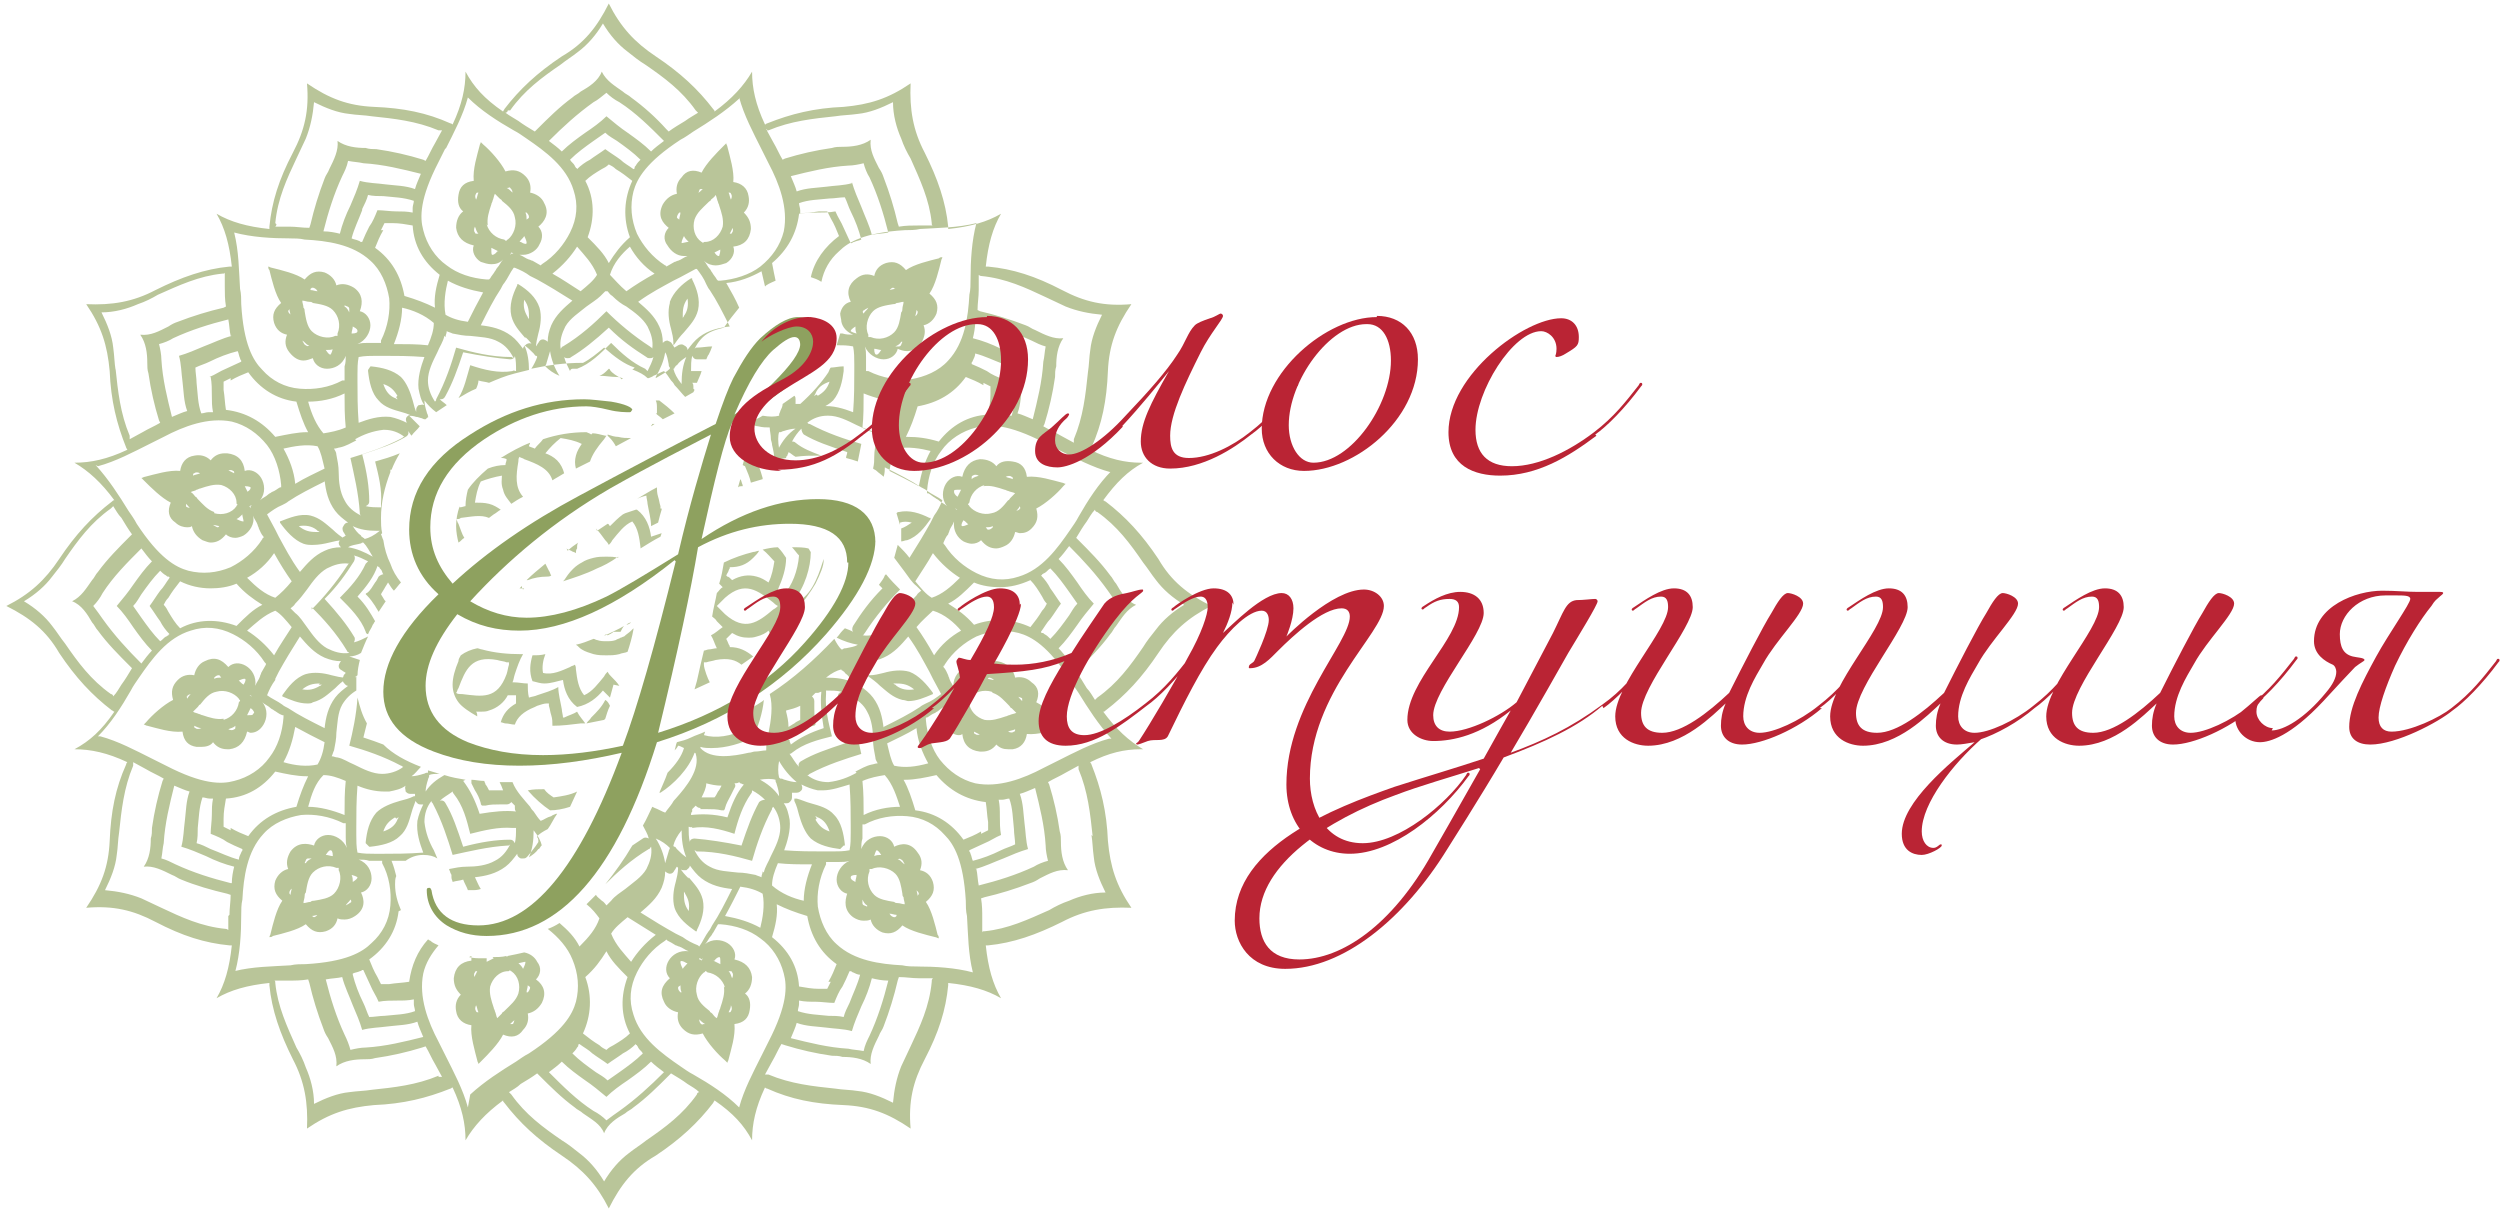 <?xml version="1.0" encoding="UTF-8"?> <svg xmlns="http://www.w3.org/2000/svg" xmlns:xlink="http://www.w3.org/1999/xlink" xml:space="preserve" width="68.721mm" height="33.25mm" version="1.1" style="shape-rendering:geometricPrecision; text-rendering:geometricPrecision; image-rendering:optimizeQuality; fill-rule:evenodd; clip-rule:evenodd" viewBox="0 0 2128 1030"> <defs> <style type="text/css"> .fil1 {fill:#8EA15F;fill-rule:nonzero} .fil0 {fill:#B9C599;fill-rule:nonzero} .fil2 {fill:#BA2434;fill-rule:nonzero} </style> </defs> <g id="Слой_x0020_1">  <path class="fil0" d="M445 254c4,5 5,9 5,15 0,1 0,1 0,2 0,0 0,0 0,1 0,0 0,0 0,0 0,-1 -1,-1 -1,-2 -3,-5 -4,-9 -3,-15zm140 0c1,6 0,11 -3,15 0,1 -1,1 -1,2 0,0 0,0 0,0 0,0 0,0 0,-1 0,-1 0,-1 0,-2 0,-6 1,-10 5,-15zm-15 4c-2,7 -1,15 1,22 1,4 2,8 2,12 0,1 0,1 0,2l0 0c0,0 0,0 0,0l0 0c0,0 0,0 0,0 0,0 0,0 0,0l0 0 0 0c0,0 0,0 0,0 0,0 0,0 0,0l0 0c0,0 1,-1 1,-1 2,-3 5,-7 8,-10 5,-6 10,-11 12,-19 2,-9 -1,-18 -5,-26 0,0 0,-1 0,-1 0,0 0,0 0,0 0,0 0,0 0,0 0,0 0,0 0,0 0,0 0,0 0,0 0,0 0,0 0,0l0 0c0,0 0,0 0,0 0,0 0,0 0,0 0,0 -1,0 -1,0 -8,5 -15,12 -18,20zm125 78c-1,0 -1,1 -2,1 0,0 0,0 0,0 0,0 0,0 0,0 0,-1 1,-1 1,-2 2,-5 6,-8 12,-10 -2,6 -5,9 -10,12zm23 -24c0,0 0,0 0,0 0,0 0,0 0,0 0,0 0,0 0,0 0,0 0,0 0,0l0 0c0,0 0,0 0,0 0,0 0,0 0,0 0,0 -1,0 -1,0 -3,0 -7,1 -10,1 -1,1 -1,2 -2,4 -6,9 -14,18 -24,27l-1 1 -1 1c-1,2 -2,5 -3,7 0,1 0,1 0,2 0,0 0,0 0,0 0,0 0,0 0,0 0,0 0,0 0,0 0,0 0,0 0,0 0,0 0,0 0,0 0,0 0,0 0,0 0,0 0,0 0,0l0 0c0,0 1,0 1,0 4,-2 8,-3 12,-4 7,-2 15,-5 20,-10 6,-7 8,-17 9,-25 0,0 0,-1 0,-1 0,0 0,0 0,0zm48 133c3,-1 6,-1 10,0 -3,2 -6,4 -9,5 0,3 0,5 0,8 0,1 0,2 0,3 2,0 3,-1 5,-1 9,-3 15,-11 20,-18 0,0 0,-1 0,-1 0,0 0,0 0,0 0,0 0,0 0,0 0,0 0,0 0,0 0,0 0,0 0,0 0,0 0,0 0,0 0,0 0,0 0,0 0,0 0,0 0,0 0,0 0,0 0,0 0,0 0,0 -1,0 -8,-4 -17,-7 -26,-5 -1,0 -1,0 -2,1 1,3 2,7 3,10zm218 91c-4,5 -8,10 -11,15 -11,16 -22,31 -39,43 -1,1 -1,1 -2,2 -2,-3 -4,-7 -7,-10 -3,-5 -6,-10 -9,-14l2 -2c9,-9 19,-19 27,-30 2,-2 3,-5 5,-7 5,-7 9,-14 17,-18 0,0 0,0 0,0 0,0 0,0 0,0 0,0 0,0 0,0 0,0 0,0 0,0 0,0 0,0 0,0 0,0 0,0 0,0 -8,-3 -13,-11 -17,-18 -2,-2 -3,-5 -5,-7 -8,-11 -18,-21 -27,-30l-2 -2c3,-5 6,-10 9,-14 2,-3 4,-7 7,-10 0,1 1,2 2,2 17,12 28,27 39,43 4,5 7,10 11,15 6,8 14,15 24,21 -10,6 -18,13 -24,21zm-118 57c2,1 4,1 4,2 0,1 0,2 0,2 -2,-2 -3,-3 -4,-5zm-44 -6c-1,-4 -1,-5 -1,-5 1,0 2,0 6,2 -2,1 -3,2 -5,4zm13 38c-2,1 -4,1 -5,0 -1,0 -1,-1 -1,-2 2,1 4,2 6,3zm29 -4c0,1 0,2 -1,2 -1,1 -3,1 -5,0 2,-1 4,-1 6,-2zm-24 -42c1,-1 1,-2 2,-2 1,0 3,1 4,2 -2,0 -4,-1 -6,-1zm5 11c6,2 10,7 14,11 1,1 1,2 2,2 1,1 3,3 4,4 -2,1 -4,1 -6,2 -1,0 -2,1 -3,1 -6,2 -12,4 -18,3 -7,-2 -13,-8 -13,-15 0,-1 0,-1 -1,-2 1,0 1,-1 1,-1 4,-6 12,-8 19,-6zm-29 16c1,2 2,4 3,6 0,0 0,0 0,0 -4,0 -5,-1 -5,-1 0,-1 0,-2 3,-4zm-2 -12c0,0 0,0 0,0 0,0 0,-1 0,-1 0,1 1,1 1,2 -1,0 -1,1 -2,1 0,0 1,-1 1,-1 0,0 0,0 0,0 0,0 0,0 0,0 0,0 0,0 0,0 0,0 0,0 0,0 0,0 0,0 0,0zm130 35c-15,4 -30,12 -44,19 -4,2 -8,4 -12,6 -17,9 -38,17 -58,13 -12,-3 -22,-10 -30,-20 -7,-9 -11,-22 -12,-34 0,-1 0,-1 0,-2l1 0c2,-1 4,-3 7,-4 1,-1 2,-1 3,-2 2,-2 5,-3 7,-5 -5,6 -4,14 -1,19 3,4 7,7 11,7 1,0 2,0 3,-1 1,9 6,14 15,15 1,0 1,0 2,0 5,0 9,-2 12,-6 3,3 6,4 10,4 1,0 3,0 4,0 7,-1 11,-6 12,-13 9,1 22,-3 30,-5 1,0 2,-1 3,-1 0,0 0,0 0,0 0,0 0,0 0,0 0,0 0,0 0,0 0,0 0,0 0,0 -1,-1 -1,-1 -2,-2 -6,-6 -15,-15 -23,-19 3,-7 2,-13 -4,-17 -4,-4 -9,-5 -14,-4 -1,-5 -4,-9 -9,-12 -8,-4 -15,-2 -20,5 -4,-4 -10,-5 -15,-1 -5,3 -10,10 -8,17 -1,-3 -3,-5 -4,-8 0,-1 -1,-2 -1,-3 -1,-2 -2,-5 -4,-7l0 -1c1,0 1,-1 1,-1 7,-11 17,-19 27,-24 12,-5 24,-6 36,-3 11,3 25,11 44,40 2,4 5,8 7,11 8,13 17,27 28,39zm-15 82c1,6 1,12 2,19 1,10 5,20 10,30 -11,0 -22,3 -31,7 -6,2 -12,5 -17,8 -18,8 -35,16 -55,18 -1,0 -2,0 -2,1 0,-4 0,-8 0,-12 0,-6 0,-11 -1,-17l3 -1c13,-3 26,-7 39,-12 3,-1 5,-2 8,-4 8,-4 15,-8 24,-7 0,0 0,0 0,0 0,0 0,0 0,0 0,0 0,0 0,0 0,0 0,0 0,0 0,0 0,0 0,0 0,0 0,0 0,0 0,0 0,0 0,0 -5,-7 -6,-16 -6,-24 0,-3 0,-6 -1,-9 -2,-14 -5,-27 -9,-40l-1 -2c5,-3 10,-5 15,-8 4,-2 7,-4 11,-6 0,1 0,2 0,3 8,19 10,38 12,57zm-99 29c8,-2 16,-6 24,-9 7,-3 14,-6 21,-8 0,0 0,0 0,0 0,0 0,0 0,0 0,0 0,0 0,0 0,0 0,0 0,0 0,0 0,0 0,0 0,0 0,0 0,0 -2,-7 -2,-15 -3,-22 -1,-8 -1,-17 -4,-25 4,-1 8,-3 13,-5 4,16 8,32 9,49 0,4 1,9 2,13 -4,1 -9,3 -12,5 -15,7 -31,12 -47,16 -1,-5 -1,-10 -2,-14zm-51 17c2,2 3,3 3,4 0,1 -1,1 -1,2 0,-2 -1,-4 -1,-6zm-16 23c-1,1 -1,1 -2,1 0,0 0,0 0,0 -1,0 -3,-1 -4,-3 2,0 4,1 6,1zm1 -48c1,-1 2,-1 3,0 1,0 2,2 3,4 -2,-1 -3,-3 -5,-4zm-20 -3c1,-4 2,-5 2,-5 1,0 2,1 4,4 -2,0 -4,0 -6,1zm18 15c4,4 5,11 6,17 0,1 0,2 1,3 0,2 1,4 1,6 -2,0 -4,-1 -6,-1 -1,0 -2,0 -3,-1 -6,-1 -13,-2 -17,-6 -5,-5 -7,-13 -4,-20 0,-1 0,-1 0,-2 1,0 1,0 2,0 6,-3 15,-1 20,4zm19 79c-4,0 -9,0 -13,-1 -19,-1 -41,-4 -56,-18 -9,-8 -14,-20 -16,-32 -1,-11 1,-24 7,-36 0,-1 0,-1 0,-2l1 0c2,0 5,0 7,0 1,0 2,0 3,0 3,0 6,0 9,-1 -7,3 -11,10 -11,16 0,6 4,11 9,12 -2,6 -3,14 5,20 3,2 6,3 9,3 2,0 4,0 6,-1 1,5 5,9 10,11 7,2 12,0 17,-6 7,5 20,8 28,10 1,0 2,1 3,1 0,0 0,0 0,0 0,0 0,0 0,0 0,0 0,0 0,0 0,0 0,0 0,0 0,0 0,0 0,0 0,-1 0,-2 -1,-3 -2,-8 -5,-21 -10,-28 6,-5 8,-10 6,-17 -2,-6 -6,-9 -11,-10 2,-5 2,-10 -2,-15 -6,-9 -14,-8 -20,-5 -1,-5 -6,-9 -12,-9l0 0c-6,0 -13,3 -16,11 0,-3 0,-6 1,-9 0,-1 0,-2 0,-3 0,-3 0,-5 0,-8l0 -1c1,0 1,0 2,0 11,-6 24,-8 36,-7 13,1 24,7 32,16 8,8 16,22 18,56 0,4 0,9 1,13 1,16 1,32 5,48 -15,-4 -32,-5 -48,-5zm12 13c-2,21 -10,38 -18,55 -3,6 -5,11 -8,17 -4,10 -6,20 -7,31 -10,-5 -20,-9 -30,-10 -6,-1 -13,-1 -19,-2 -19,-2 -38,-4 -57,-12 -1,0 -2,0 -3,0 2,-4 4,-7 6,-11 3,-5 5,-10 8,-15l3 1c13,4 26,7 40,9 3,0 6,0 9,1 8,0 17,1 24,6 0,0 0,0 0,0 0,0 0,0 0,0 0,0 0,0 0,0 0,0 0,0 0,0 0,0 0,0 0,0 0,0 0,0 0,0 -1,-8 3,-16 7,-24 1,-3 3,-5 4,-8 5,-13 9,-26 12,-39l1 -3c6,0 11,1 17,1 4,0 8,0 12,0 -1,1 -1,2 -1,2zm-172 -9c1,0 2,0 2,1 1,1 1,3 0,5 -1,-2 -1,-4 -3,-6zm1 29c1,2 1,4 0,5 0,1 -1,1 -2,1 1,-2 2,-4 2,-6zm-43 -11c-2,-2 -2,-3 -2,-4 0,-1 1,-1 2,-2 0,2 0,4 1,6zm6 -25c-1,2 -3,3 -4,5 -2,-4 -2,-5 -2,-6 0,-1 2,-1 5,1zm63 79c-7,14 -15,29 -19,44 -11,-11 -25,-20 -39,-28 -4,-2 -8,-5 -11,-7 -16,-11 -34,-24 -40,-44 -4,-12 -3,-24 3,-36 5,-10 13,-20 24,-27 0,0 1,-1 1,-1l1 1c2,1 4,2 7,4 1,0 2,1 3,1 3,1 5,3 8,4 -8,-1 -14,3 -17,8 -3,5 -3,11 1,15 -7,6 -9,12 -5,20 2,5 7,8 12,9 -1,5 0,10 4,14 5,5 10,6 17,4 4,8 13,18 19,23 1,1 2,2 2,2 0,0 0,0 0,0 0,0 0,0 0,0 0,0 0,0 0,0 0,0 0,0 0,0 0,0 0,0 0,0 0,-1 1,-2 1,-3 2,-8 6,-20 5,-30 8,-1 12,-5 13,-12 1,-6 0,-11 -4,-14 4,-3 6,-8 6,-14 -1,-8 -6,-13 -15,-15 2,-5 -1,-11 -6,-14 -5,-3 -13,-4 -19,1 2,-2 3,-5 5,-7 1,-1 1,-2 2,-3 1,-2 3,-5 4,-7l0 0c1,0 1,0 2,0 13,1 25,5 34,12 10,7 17,18 20,30 3,11 3,27 -13,58 -2,4 -4,8 -6,12zm-55 33c-12,17 -27,28 -43,39 -5,4 -10,7 -15,11 -8,6 -15,14 -21,24 -6,-10 -13,-18 -21,-24 -5,-4 -10,-8 -15,-11 -16,-11 -31,-22 -43,-39 -1,-1 -1,-1 -2,-2 3,-2 7,-4 10,-7 5,-3 10,-6 14,-9l2 2c9,9 19,19 30,27 2,2 5,3 7,5 7,5 15,9 18,17 0,0 0,0 0,0 0,0 0,0 0,0 0,0 0,0 0,0 0,0 0,0 0,0 0,0 0,0 0,0 0,0 0,0 0,0 3,-8 11,-13 18,-17 2,-2 5,-3 7,-5 11,-8 21,-18 30,-27l2 -2c5,3 10,6 14,9 3,2 7,4 10,7 -1,0 -2,1 -2,2zm-145 -87c0,-2 1,-4 1,-6 1,1 2,1 2,2 0,1 -1,3 -2,4zm-6 -25c4,-1 5,-1 5,-1 0,1 0,2 -2,6 -1,-2 -2,-3 -4,-5zm-38 13c-1,-2 -1,-4 0,-5 0,-1 1,-1 2,-1 -1,2 -2,4 -3,6zm1 23c1,2 1,4 2,6 -1,0 -2,0 -2,-1 -1,-1 -1,-3 0,-5zm-7 87c-4,-15 -12,-30 -19,-44 -2,-4 -4,-8 -6,-12 -9,-17 -17,-38 -13,-58 2,-9 7,-17 13,-24 -2,-1 -5,-2 -7,-4l0 0c-1,0 -1,-1 -2,-1 -9,10 -14,22 -16,36 -6,1 -11,1 -17,2 -2,0 -4,0 -7,0 -1,-2 -2,-4 -3,-6 -3,-5 -5,-10 -7,-15 14,-10 23,-24 25,-41l2 -1c-3,-7 -5,-14 -5,-22 0,-2 0,-5 1,-7 -1,-4 -2,-8 -4,-13l0 0c4,0 8,0 12,0 4,-3 9,-5 15,-5 5,0 9,1 12,3 -1,-2 -2,-5 -3,-7 -4,-7 -7,-15 -8,-24 0,-7 2,-13 6,-18 0,1 0,1 1,2 8,15 13,31 17,44 0,0 0,0 0,0 0,0 0,0 0,0 0,0 0,0 0,0 0,0 0,0 0,0 0,0 0,0 0,0 0,0 0,0 0,0 0,0 0,0 0,0 14,-3 30,-7 47,-8 1,0 1,0 2,-1 -3,6 -7,11 -13,14 -7,4 -16,5 -24,5 -5,0 -10,1 -15,2 0,1 1,2 1,3l1 2 0 2c0,2 1,3 1,4 3,-1 6,-1 9,-2 1,3 3,6 4,9 1,0 2,0 3,0 3,0 5,0 8,-1 -2,-3 -3,-6 -5,-10 9,-1 18,-3 26,-9 4,-3 7,-7 10,-11 0,2 1,3 3,4 1,0 1,0 2,0 1,0 2,0 3,-1l0 0 1 -1c3,-4 6,-7 9,-12l0 -1c0,-1 0,-2 -1,-3 0,0 0,-1 0,-1 0,0 0,0 0,0 2,-2 5,-4 9,-6 3,-4 5,-9 8,-13l-1 0c-2,1 -3,1 -4,2 -4,1 -6,3 -9,4 -2,-2 -4,-5 -6,-8 -1,-1 -2,-2 -3,-4 -5,-6 -12,-13 -15,-21 -4,0 -7,0 -11,0 1,2 2,4 3,7 -2,0 -4,0 -6,0 -2,0 -4,0 -6,0 -1,-2 -2,-4 -3,-5 0,-1 -1,-2 -1,-3 -4,0 -8,-1 -11,-1 0,1 0,2 0,3 1,2 2,4 3,6 2,3 4,7 5,11 0,1 0,1 1,2l0 0c0,0 0,0 0,0l0 0c0,0 0,0 0,0 0,0 0,0 1,0 0,0 1,0 2,0 4,-1 8,-1 12,-1 2,0 4,0 6,0 2,0 3,-1 4,-2 1,1 2,2 3,3 0,1 0,1 0,2 0,1 0,2 1,3 -9,-1 -19,0 -31,2 -4,-12 -8,-20 -14,-28l2 -1c-6,-1 -12,-2 -18,-4 -7,4 -12,8 -16,14 0,-3 1,-7 2,-10 0,-1 1,-2 1,-3 0,0 0,-1 0,-1 0,0 0,0 0,0 2,-1 5,-1 9,-1 -3,-1 -7,-2 -10,-3 0,1 0,1 0,2l0 0c0,0 -1,0 -1,0 -1,0 -2,1 -3,1 -3,1 -7,2 -10,2 3,-2 5,-5 8,-8 -13,-5 -24,-11 -32,-19 -5,-2 -11,-4 -17,-6 1,-4 2,-8 3,-12 -4,-7 -6,-14 -8,-22 -1,15 -4,29 -7,41 0,0 0,0 0,0 0,0 0,0 0,0 0,0 0,0 0,0 14,4 29,9 44,17 1,0 1,1 2,1 -5,4 -12,6 -18,6 -8,0 -16,-4 -24,-8 -5,-2 -9,-5 -14,-6 -2,0 -3,-1 -5,-1 1,-2 1,-3 2,-5 1,-5 2,-10 2,-15 1,-8 1,-17 5,-24 3,-5 7,-9 12,-12 0,-2 0,-3 0,-5 0,-2 0,-4 0,-7l-1 1c0,-1 1,-1 2,-2 0,-4 1,-9 2,-13 -3,-1 -6,-2 -9,-3 3,0 7,-1 10,-3 2,-5 4,-10 6,-14 -4,2 -8,4 -12,5 1,-2 1,-4 0,-5 -6,-10 -14,-20 -25,-32 11,-11 18,-21 25,-32 1,-2 1,-4 0,-5 4,1 8,3 12,5 -1,1 -1,1 -2,2 -5,11 -13,20 -22,29 0,0 0,0 0,0 0,0 0,0 0,0 0,0 0,0 0,0 0,0 0,0 0,0 0,0 0,0 0,0 0,0 0,0 0,0 9,9 18,18 22,29 0,1 1,2 2,2 1,-3 3,-5 4,-8 1,-1 1,-2 2,-3 -4,-7 -8,-14 -15,-21 8,-9 14,-17 17,-26 1,1 2,1 2,2 0,0 1,1 1,1 1,1 1,3 2,4 -1,0 -3,1 -4,2 -1,2 -2,4 -3,5 -2,3 -4,7 -7,9 -1,0 -1,1 -1,1l0 0c0,0 0,0 0,0 0,0 0,0 0,0 0,0 0,0 0,0 0,0 0,0 0,0 0,0 0,0 0,0l0 0 0 0c0,0 1,1 1,1 3,3 5,6 7,9 1,2 2,3 3,5 2,-3 4,-6 6,-9l-1 -1c-1,-2 -2,-3 -3,-5 1,-2 2,-3 3,-5 1,-2 2,-3 3,-5 2,3 3,5 5,7 2,-2 4,-5 6,-7 -4,-5 -7,-10 -9,-16 -3,-6 -5,-13 -6,-20 -1,-2 -1,-3 -2,-5l1 -1c-1,-4 -1,-9 -1,-13 0,-13 3,-26 8,-39l0 -2 1 0c2,-5 4,-9 7,-14 -7,3 -14,5 -21,7 0,0 0,0 0,0 0,0 0,0 0,0 0,0 0,0 0,0 0,0 0,0 0,0 0,0 0,0 0,0 0,0 0,0 0,0 3,12 6,24 5,36 0,1 0,2 0,3 -5,0 -9,0 -13,-1 2,-1 3,-2 3,-4 0,-12 -2,-25 -6,-40 15,-5 27,-9 37,-15 2,-1 3,-3 2,-5 1,1 2,3 3,4 2,-3 5,-5 7,-8 -3,-3 -6,-6 -9,-9 3,0 7,1 10,2 1,0 2,1 3,1 0,0 1,0 1,0l0 0 0 0c1,-1 2,-2 3,-2l-1 0c0,0 0,0 0,0 0,0 0,-1 0,-1 0,-1 -1,-2 -1,-3 -1,-3 -2,-7 -2,-10 3,4 6,7 10,10 3,-2 6,-4 9,-6 -2,-2 -4,-3 -6,-5 0,0 0,0 1,0 2,0 3,-1 4,-3 6,-11 10,-22 15,-37 15,3 28,5 40,6 0,0 0,0 0,0 2,0 4,-1 4,-3 1,4 1,8 1,13 -1,0 -2,-1 -3,0 -12,2 -24,-1 -36,-5 0,0 0,0 0,0 0,0 0,0 0,0 0,0 0,0 0,0 0,0 0,0 0,0 0,0 0,0 0,0 0,0 0,0 0,0 -3,10 -5,20 -10,28 5,-3 10,-6 15,-8 1,-2 2,-5 2,-7 3,1 6,1 9,2 7,-3 14,-6 22,-8 4,-1 8,-2 12,-3 0,-7 -1,-15 -4,-21 3,2 5,4 8,7 1,1 1,2 2,2 0,0 1,0 1,1 0,0 0,0 0,0 -1,3 -3,7 -5,10 14,-3 28,-5 43,-5l1 0c6,-3 12,-8 18,-13 9,8 17,14 26,17 -1,1 -1,1 -2,2l1 0c5,2 9,4 12,7l1 0c2,-1 3,-1 4,-2 3,-1 6,-3 9,-4 2,2 4,5 6,8 1,1 2,2 3,4 3,3 6,7 9,10l7 -4 1 -2 -1 -1c0,-1 0,-1 0,-2 0,-1 0,-2 -1,-3 1,0 3,0 4,0 1,-2 2,-5 3,-7l1 -3c-2,0 -4,0 -6,0 -1,0 -2,0 -3,0 0,-5 0,-9 1,-13 1,2 2,3 4,3 0,0 0,0 0,0 3,0 5,0 8,0 1,-2 1,-3 2,-4 1,-2 2,-4 3,-7 -4,0 -9,1 -13,1 -1,0 -1,0 -2,1 3,-6 7,-11 13,-14 4,-2 8,-3 12,-4 4,-6 9,-12 13,-17 -3,-7 -7,-14 -11,-21 11,-1 21,-5 30,-10 1,4 2,9 3,13l1 -1c3,-2 6,-3 8,-4 -1,-5 -2,-9 -3,-15 13,-11 21,-25 23,-42 6,-1 11,-1 17,-2 2,0 4,0 7,0 1,2 2,4 3,6 3,5 5,10 7,15 -12,9 -21,21 -24,35 3,1 6,2 9,4 2,-10 7,-19 15,-26 8,-8 22,-16 56,-18 4,0 9,0 13,-1 16,-1 32,-1 48,-5 -4,15 -5,32 -5,48 0,4 0,9 -1,13 -1,19 -4,41 -18,56 -8,9 -20,14 -32,16 -11,1 -24,-1 -36,-7 -1,0 -1,0 -2,0l0 -1c0,-3 0,-5 0,-8 0,-1 0,-2 0,-3 0,-3 0,-6 -1,-9 3,7 10,11 16,11l0 0c6,0 11,-4 12,-9 2,1 5,2 8,2 4,0 9,-2 12,-7 3,-5 4,-10 2,-15 5,-1 9,-5 11,-10 2,-7 0,-12 -6,-17 5,-7 8,-20 10,-28 0,-1 1,-2 1,-3 0,0 0,0 0,0 0,0 0,0 0,0 0,0 0,0 0,0 0,0 0,0 0,0 -1,0 -2,0 -3,1 -8,2 -21,5 -28,10 -5,-6 -10,-8 -17,-6 -6,2 -9,6 -10,11 -5,-2 -10,-2 -15,2 -7,5 -9,12 -5,20 -5,1 -8,5 -9,10 0,2 1,5 1,7 1,5 5,9 10,11 -3,0 -6,0 -9,-1l-2 0c-1,3 -2,7 -3,10 5,0 9,0 14,1 1,5 1,10 1,15 0,2 0,4 0,6 0,11 0,22 -1,35 -8,-3 -17,-6 -27,-5 -5,1 -10,2 -14,5 1,-2 0,-3 0,-5 -1,-1 -2,-2 -4,-2l0 0c-1,0 -2,0 -4,0 0,-1 0,-3 0,-4 0,-1 0,-2 -1,-3 -3,2 -7,5 -10,7 0,2 -1,4 -2,6 0,1 -1,2 -1,3 0,0 0,1 0,1 0,0 0,0 0,0 -4,1 -8,1 -14,0 -3,2 -6,3 -9,5 0,1 -1,2 -1,3l1 0c2,0 3,1 5,1 4,1 7,1 10,1 0,3 1,6 1,10 0,1 1,3 1,5 1,4 2,9 2,13 3,-1 6,-1 10,-2l0 -1c0,0 1,-1 1,-1 0,-1 1,-2 1,-3 2,1 4,3 6,4 7,-1 13,-1 20,-1l2 0c-8,-3 -16,-6 -22,-11 -1,-1 -2,-1 -3,-1 2,-4 5,-8 8,-11 0,2 1,4 2,5 10,6 22,10 37,15 0,2 -1,3 -1,5 4,1 7,2 10,3 1,-5 2,-10 3,-15 0,0 0,0 0,0 0,0 0,0 0,0 0,0 0,0 0,0 0,0 0,0 0,0 0,0 0,0 0,0 0,0 0,0 0,0 -14,-4 -29,-9 -44,-17 -1,0 -1,0 -2,-1 5,-4 11,-6 17,-6 0,0 1,0 1,0 8,0 16,4 24,8 5,2 9,5 14,6 2,0 3,1 5,1 -1,2 -1,3 -2,5 -1,5 -2,10 -2,15 0,3 0,6 -1,10 1,1 2,1 3,2 2,2 4,3 6,5 1,-3 1,-6 1,-8 12,6 22,11 31,17 2,1 4,2 5,3 4,3 9,5 13,8 -2,5 -4,9 -7,13 -1,2 -2,4 -3,6 -5,9 -11,19 -18,30 -3,-4 -6,-7 -10,-11 -1,4 -2,7 -3,11 3,4 6,8 9,12 3,4 6,9 10,12 1,1 2,2 4,4 -1,1 -3,2 -4,4 -4,4 -7,8 -10,12 -5,7 -10,14 -17,18 -6,3 -12,5 -19,4 1,0 1,-1 2,-2 9,-14 20,-27 30,-37 0,0 0,0 0,0 0,0 0,0 0,0 0,0 0,0 0,0 0,0 0,0 0,0 0,0 0,0 0,0 0,0 0,0 0,0 -4,-4 -8,-8 -12,-13l-1 1c-1,3 -3,5 -5,8 1,1 2,2 3,3 -11,11 -18,21 -25,32 -1,2 -1,4 0,5 -2,-1 -4,-2 -7,-3l-2 2 0 0c-2,2 -3,4 -5,6 6,3 12,5 18,6 -3,2 -6,2 -10,3 -1,0 -2,0 -3,1 0,0 -1,0 -1,0 0,0 0,0 0,0 -2,-2 -4,-5 -6,-9 -17,18 -35,34 -55,47 3,10 1,23 -1,33 0,2 -1,3 -1,5 -1,4 -1,7 -1,10 -3,0 -6,1 -10,1 -1,0 -3,1 -5,1 -13,3 -32,6 -41,-4l0 0c0,0 0,-1 0,-1 3,1 6,1 10,1 12,0 25,-4 35,-9 0,0 0,0 0,0 0,0 0,0 0,0 4,-9 8,-21 9,-32l-1 1c-3,2 -6,4 -10,6 -1,6 -3,12 -5,18 -12,6 -25,8 -35,5l1 -3c-4,2 -8,3 -12,5l0 0 0 0c-4,2 -8,3 -12,4 -1,2 -1,4 -2,7 1,-1 2,-2 3,-4 1,0 3,1 5,2 -2,7 -7,14 -14,21 -2,6 -5,12 -7,17l1 0 0 0c0,0 0,0 0,0 0,0 0,0 0,0 0,0 0,0 0,0 11,-7 24,-20 29,-34 0,0 1,0 1,1 4,13 -8,28 -17,38 -1,1 -2,2 -3,4 -2,3 -4,5 -6,8 -3,-1 -6,-3 -9,-4l-2 -1c-3,6 -5,11 -8,16 2,4 4,7 5,11 -2,-1 -4,-1 -5,0 -3,2 -6,4 -9,6 -7,12 -15,23 -23,33l0 0c0,0 0,0 0,0 0,0 0,0 0,0 0,0 0,0 0,0 0,0 0,0 0,0 0,0 0,0 0,0 0,0 0,0 0,0 10,-10 22,-21 37,-30 1,0 1,-1 2,-2 1,7 -1,13 -4,19 -4,7 -12,12 -18,17 -4,3 -9,6 -12,10 -1,1 -2,2 -4,4 -1,-1 -2,-3 -4,-4 -2,-2 -4,-3 -5,-5 -3,3 -5,5 -8,8 5,4 8,8 11,12 -3,9 -9,16 -17,24 -4,-8 -10,-14 -17,-20 -3,2 -7,4 -10,5 9,7 17,16 21,26 5,12 6,24 3,36 -3,11 -11,25 -40,44 -4,2 -8,5 -11,7 -13,8 -27,17 -39,28zm3 -129c0,1 0,3 0,4 -9,1 -14,6 -15,15 0,6 2,10 6,14 -4,4 -5,9 -4,14 1,7 6,11 13,12 -1,9 3,22 5,30 0,1 1,2 1,3 0,0 0,0 0,0 0,0 0,0 0,0 0,0 0,0 0,0 0,0 0,0 0,0 0,0 0,0 0,0 1,-1 1,-1 2,-2 6,-6 15,-15 19,-23 7,3 13,2 17,-4 4,-4 5,-9 4,-14 5,-1 9,-4 12,-9 4,-8 2,-15 -5,-20 4,-4 5,-10 1,-15 -2,-4 -6,-7 -11,-8 -4,1 -9,2 -14,3 0,0 -1,1 -1,1 0,0 0,0 0,-1 -4,1 -8,1 -12,1l1 1c-2,1 -4,2 -6,3 0,-1 0,-2 0,-3 -1,0 -3,0 -4,0 -4,0 -7,0 -11,-1zm-28 102c-19,8 -38,10 -57,12 -6,1 -12,1 -19,2 -10,1 -20,5 -30,10 0,-11 -3,-22 -7,-31 -2,-6 -5,-12 -8,-17 -8,-18 -16,-35 -18,-55 0,-1 0,-2 -1,-2 4,0 8,0 12,0 6,0 11,0 17,-1l1 3c3,13 7,26 12,39 1,3 2,5 4,8 4,8 8,15 7,24 0,0 0,0 0,0 0,0 0,0 0,0 0,0 0,0 0,0 0,0 0,0 0,0 0,0 0,0 0,0 0,0 0,0 0,0 7,-5 16,-6 24,-6 3,0 6,0 9,-1 14,-2 27,-5 40,-9l3 -1c3,5 5,10 8,15 2,4 4,7 6,11 -1,0 -2,0 -3,0zm-125 -160c0,2 -1,4 -1,6 -1,-1 -1,-1 -1,-2 0,-1 1,-3 3,-4zm29 -28c2,-3 3,-4 4,-4 0,0 0,0 0,0 1,0 2,1 2,5 -2,0 -4,-1 -6,-1zm-18 7c1,-2 1,-4 3,-4 1,0 2,0 3,0 -2,1 -4,2 -5,4zm12 43c-2,2 -3,3 -4,3 0,0 0,0 0,0 -1,0 -1,-1 -2,-1 2,0 4,-1 6,-1zm-4 -11c-1,0 -2,0 -3,1 -2,0 -4,1 -6,1 0,-2 1,-4 1,-6 0,-1 0,-2 1,-3 1,-6 2,-13 6,-17 5,-5 13,-7 20,-4 1,0 1,0 2,0 0,1 0,1 0,2 3,6 1,15 -4,20 -4,4 -11,5 -17,6zm-67 60c4,-15 5,-32 5,-48 0,-4 0,-9 1,-13 1,-19 4,-41 18,-56 8,-9 20,-14 32,-16 11,-1 24,1 36,7 1,0 1,0 2,0l0 1c0,3 0,5 0,8 0,1 0,2 0,3 0,3 0,6 1,9 -3,-7 -10,-11 -16,-11l0 0c-6,0 -11,4 -12,9 -6,-2 -14,-3 -20,5 -3,5 -4,10 -2,15 -5,1 -9,5 -11,10 -2,7 0,12 6,17 -5,7 -8,20 -10,28 0,1 -1,2 -1,3 0,0 0,0 0,0 0,0 0,0 0,0 0,0 0,0 0,0 0,0 0,0 0,0 0,0 0,0 0,0 1,0 2,0 3,-1 8,-2 21,-5 28,-10 5,6 10,8 17,6 6,-2 9,-6 10,-11 2,1 4,1 6,1 3,0 6,-1 9,-3 9,-6 8,-14 5,-20 5,-1 9,-6 9,-12 0,-6 -3,-13 -11,-16 3,0 6,0 9,1 1,0 2,0 3,0 2,0 5,0 7,0l1 0c0,1 0,1 0,2 6,11 8,24 7,36 -1,13 -7,24 -16,32 -8,8 -22,16 -56,18 -4,0 -9,0 -13,1 -16,1 -32,1 -48,5zm-4 -75c-16,-4 -32,-9 -47,-16 -4,-2 -8,-4 -12,-5 1,-5 1,-9 2,-13 1,-17 5,-33 9,-49 5,2 9,4 13,5 -3,8 -3,17 -4,25 -1,7 -1,15 -3,22 0,0 0,0 0,0 0,0 0,0 0,0 0,0 0,0 0,0 0,0 0,0 0,0 0,0 0,0 0,0 0,0 0,0 0,0 7,2 14,5 21,8 8,4 16,7 24,9 -1,4 -2,9 -2,14zm-2 28c0,4 0,8 0,12 -1,-1 -2,-1 -2,-1 -21,-2 -38,-10 -55,-18 -6,-3 -11,-5 -17,-8 -10,-4 -20,-6 -31,-7 5,-10 9,-20 10,-30 1,-6 1,-13 2,-19 2,-19 4,-38 12,-57 0,-1 0,-2 0,-3 4,2 7,4 11,6 5,3 10,5 15,8l-1 2c-4,13 -7,26 -9,40 0,3 0,6 -1,9 0,8 -1,17 -6,24 0,0 0,0 0,0 0,0 0,0 0,0 0,0 0,0 0,0 0,0 0,0 0,0 0,0 0,0 0,0 0,0 0,0 0,0 0,0 0,0 0,0 8,-1 16,3 24,7 3,1 5,3 8,4 12,5 26,9 39,12l3 1c0,6 -1,11 -1,17zm-31 -190c-1,1 -3,3 -4,5 0,-1 -1,-2 0,-2 0,-1 2,-2 4,-2zm39 -10c4,-2 5,-2 6,-2 1,0 1,2 -1,5 -2,-1 -3,-3 -5,-4zm-20 -3c2,-2 3,-2 4,-2 1,0 1,1 2,2 -2,0 -4,0 -6,1zm-11 43c-2,1 -4,1 -5,0 -1,0 -1,-1 -1,-2 2,1 4,2 6,2zm29 -1c0,1 0,2 -1,2 -1,1 -3,1 -5,0 2,-1 4,-1 6,-3zm-10 -7c-6,1 -12,-1 -18,-3 -1,0 -2,-1 -3,-1 -2,-1 -4,-1 -5,-2 1,-1 3,-3 4,-4 1,-1 1,-2 2,-2 4,-5 8,-10 14,-11 7,-2 15,1 19,6 0,1 1,1 1,1 0,1 0,1 -1,2 -1,7 -6,13 -13,15zm25 -4c0,1 -1,1 -5,1 0,0 0,0 0,0 1,-2 2,-4 3,-6 3,2 3,4 3,4zm-2 -16c1,-1 1,-1 1,-2 0,1 0,1 -1,2 0,0 0,0 0,0 0,0 0,0 0,0 0,0 0,0 0,0 0,0 0,0 0,0 0,0 0,0 0,0 0,0 0,0 0,0 0,0 1,1 1,1 -1,0 -1,-1 -2,-1zm-130 35c11,-11 20,-25 28,-39 2,-4 5,-8 7,-11 11,-16 24,-34 44,-40 12,-4 24,-3 36,3 10,5 20,13 27,24 0,0 1,1 1,1l0 1c-1,2 -3,5 -4,7 0,1 -1,2 -1,3 -1,3 -3,5 -4,8 1,-8 -3,-14 -8,-17 -5,-3 -11,-3 -15,1 -6,-7 -12,-9 -20,-5 -5,2 -8,7 -9,12 -5,-1 -10,0 -14,4 -5,5 -6,10 -4,17 -8,4 -18,13 -23,19 -1,1 -2,2 -2,2 0,0 0,0 0,0 0,0 0,0 0,0 0,0 0,0 0,0 0,0 0,0 0,0 1,0 2,1 3,1 8,2 20,6 30,5 1,8 5,12 12,13 1,0 3,0 4,0 4,0 8,-1 10,-4 3,4 7,6 12,6 1,0 1,0 2,0 8,-1 13,-6 15,-15 1,0 2,1 3,1 4,0 8,-2 11,-7 3,-5 4,-13 -1,-19 2,2 5,3 7,5 1,1 2,1 3,2 2,1 4,3 7,4l1 0c0,1 0,1 0,2 -1,13 -5,25 -12,34 -7,10 -18,17 -30,20 -11,3 -27,3 -58,-13 -4,-2 -8,-4 -12,-6 -14,-7 -29,-15 -44,-19zm-28 -79c-4,-5 -7,-10 -11,-15 -6,-8 -14,-15 -24,-21 10,-6 18,-13 24,-21 4,-5 8,-10 11,-15 11,-16 22,-31 39,-43 1,-1 1,-1 2,-2 2,3 4,7 7,10 3,5 6,10 9,14l-2 2c-9,9 -19,19 -27,30 -2,2 -3,5 -5,7 -5,7 -9,14 -17,18 0,0 0,0 0,0 0,0 0,0 0,0 0,0 0,0 0,0 0,0 0,0 0,0 0,0 0,0 0,0 0,0 0,0 0,0 8,3 13,11 17,18 2,2 3,5 5,7 8,11 18,21 27,30l2 2c-3,5 -6,10 -9,14 -2,3 -4,7 -7,10 0,-1 -1,-2 -2,-2 -17,-12 -28,-27 -39,-43zm107 -115c-2,-1 -4,-1 -4,-2 0,-1 0,-2 0,-2 1,1 3,3 4,5zm44 6c1,4 1,5 1,5 -1,0 -2,0 -6,-2 2,-1 3,-2 5,-4zm-13 -38c2,-1 4,-1 5,0 1,0 1,1 1,2 -2,-1 -4,-2 -6,-3zm-29 4c0,-1 0,-2 1,-2 1,-1 3,-1 5,0 -2,1 -4,1 -6,2zm23 42c-1,1 -1,2 -2,2 0,0 0,0 0,0 -1,0 -2,-1 -4,-2 2,0 4,1 6,1 0,0 0,0 0,0zm-5 -11c-6,-2 -10,-7 -14,-11 -1,-1 -1,-2 -2,-2 -1,-1 -2,-3 -4,-4 2,-1 4,-1 5,-2 1,0 2,-1 3,-1 6,-2 12,-4 18,-3 7,2 13,8 13,15 0,1 0,1 1,2 -1,0 -1,1 -1,1 -4,6 -12,8 -19,6zm29 -16c-1,-2 -2,-4 -3,-6 0,0 0,0 0,0 4,0 5,1 5,1 0,1 0,2 -3,4zm2 12c0,0 0,0 0,0 0,0 0,1 0,1 0,-1 -1,-1 -1,-2 1,0 1,-1 2,-1 0,0 -1,1 -1,1 0,0 0,0 0,0 0,0 0,0 0,0 0,0 0,0 0,0 0,0 0,0 0,0l0 0zm-130 -35c15,-4 30,-12 44,-19 4,-2 8,-4 12,-6 17,-9 38,-17 58,-13 12,3 22,10 30,20 7,9 11,22 12,34 0,1 0,1 0,2l-1 0c-2,1 -4,3 -7,4 -1,1 -2,1 -3,2 -2,2 -5,3 -7,5 5,-6 4,-14 1,-19 -3,-5 -9,-8 -14,-6 -1,-9 -6,-14 -15,-15 -1,0 -1,0 -2,0 -5,0 -9,2 -12,6 -4,-4 -9,-5 -14,-4 -7,1 -11,6 -12,13 -9,-1 -22,3 -30,5 -1,0 -2,1 -3,1 0,0 0,0 0,0 0,0 0,0 0,0 0,0 0,0 0,0 0,0 0,0 0,0 1,1 1,1 2,2 6,6 15,15 23,19 -3,7 -2,13 4,17 3,3 7,4 10,4 1,0 3,0 4,-1 1,5 4,9 9,12 3,1 5,2 7,2 5,0 9,-2 13,-7 2,2 5,3 8,3 2,0 5,-1 7,-2 5,-3 10,-10 8,-17 1,3 3,5 4,8 0,1 1,2 1,3 1,2 2,5 4,7l0 1c-1,0 -1,1 -1,1 -7,11 -17,19 -27,24 -12,5 -24,6 -36,3 -11,-3 -25,-11 -44,-40 -2,-4 -5,-8 -7,-11 -8,-13 -17,-27 -28,-39zm15 -82c-1,-6 -1,-12 -2,-19 -1,-10 -5,-20 -10,-30 11,0 22,-3 31,-7 6,-2 12,-5 17,-8 18,-8 35,-16 55,-18 1,0 2,0 2,-1 0,4 0,8 0,12 0,6 0,11 1,17l-2 1c-13,3 -26,7 -39,12 -3,1 -5,2 -8,4 -8,4 -15,8 -24,7 0,0 0,0 0,0l0 0c0,0 0,0 0,0 0,0 0,0 0,0 0,0 0,0 0,0 0,0 0,0 0,0 0,0 0,0 0,0 0,0 0,0 0,0 5,7 6,16 6,24 0,3 0,6 1,9 2,14 5,27 9,40l1 2c-5,3 -10,5 -15,8 -4,2 -7,4 -11,6 0,-1 0,-2 0,-3 -8,-19 -10,-38 -12,-57zm99 -29c-8,2 -16,6 -24,9 -7,3 -14,6 -21,8 0,0 0,0 0,0 0,0 0,0 0,0 0,0 0,0 0,0 0,0 0,0 0,0 0,0 0,0 0,0 0,0 0,0 0,0 2,7 2,15 3,22 1,8 1,17 4,25 -4,1 -8,3 -13,5 -4,-16 -8,-32 -9,-49 0,-4 -1,-9 -2,-13 4,-1 9,-3 12,-5 15,-7 31,-12 47,-16 1,5 1,10 2,14zm51 -17c-2,-2 -3,-3 -3,-4 0,-1 1,-1 1,-2 0,2 1,4 1,6zm16 -23c1,-1 1,-1 2,-1 0,0 0,0 0,0 1,0 3,1 4,3 -2,0 -4,-1 -6,-1zm-1 48c-1,1 -2,1 -3,0 -1,0 -2,-2 -3,-4 2,1 3,3 5,4zm20 3c-1,4 -2,5 -2,5 0,0 0,0 0,0 -1,0 -2,-1 -4,-4 0,0 0,0 1,0 2,0 4,0 6,-1zm-18 -15c-4,-4 -5,-11 -6,-17 0,-1 0,-2 -1,-3 0,-2 -1,-4 -1,-6 2,0 4,1 6,1 1,0 2,0 3,1 6,1 13,2 17,6 5,5 7,13 4,20 0,1 0,1 0,2 -1,0 -1,0 -2,0 -6,3 -15,1 -20,-4zm-19 -79c4,0 9,0 13,1 19,1 41,4 56,18 9,8 14,20 16,32 1,11 -1,24 -7,36 0,1 0,1 0,2l0 0c-3,0 -5,0 -8,0 -1,0 -2,0 -3,0 -3,0 -6,0 -9,1 7,-3 11,-10 11,-16 0,-6 -4,-11 -9,-12 3,-8 2,-15 -5,-20 -5,-3 -10,-4 -15,-2 -1,-5 -5,-9 -10,-11 -7,-2 -12,0 -17,6 -7,-5 -20,-8 -28,-10 -1,0 -2,-1 -3,-1 0,0 0,0 0,0 0,0 0,0 0,0 0,0 0,0 0,0 0,0 0,0 0,0 0,1 0,2 1,3 2,8 5,21 10,28 -6,5 -8,10 -6,17 2,6 6,9 11,10 -2,5 -2,10 2,15 4,5 8,7 12,7 3,0 5,-1 8,-2 1,5 6,9 12,9l0 0c6,0 13,-3 16,-11 0,3 0,6 -1,9 0,1 0,2 0,3 0,3 0,5 0,8l0 1c-1,0 -1,0 -2,0 -11,6 -24,8 -36,7 -13,-1 -24,-7 -32,-16 -8,-8 -16,-22 -18,-56 0,-4 0,-9 -1,-13 -1,-16 -1,-32 -5,-48 15,4 32,5 48,5zm-12 -13c2,-21 10,-38 18,-55 3,-6 5,-11 8,-17 4,-10 6,-20 7,-31 10,5 20,9 30,10 6,1 13,1 19,2 19,2 38,4 57,12 1,0 1,0 2,0 0,0 0,0 1,0 -2,4 -4,7 -6,11 -3,5 -5,10 -8,15l-2 -1c-13,-4 -26,-7 -40,-9 -3,0 -6,0 -9,-1 -8,0 -17,-1 -24,-6 0,0 0,0 0,0 0,0 0,0 0,0 0,0 0,0 0,0 0,0 0,0 0,0 0,0 0,0 0,0 0,0 0,0 0,0 0,0 0,0 0,0 1,8 -3,16 -7,24 -1,3 -3,5 -4,8 -5,13 -9,26 -12,39l-1 3c-6,0 -11,-1 -17,-1 -4,0 -8,0 -12,0 1,-1 1,-2 1,-2zm172 9c-1,0 -2,0 -2,-1 -1,-1 -1,-3 0,-5 1,2 1,4 3,6zm-1 -29c-1,-2 -1,-4 0,-5 0,-1 1,-1 2,-1 -1,2 -1,4 -2,6zm43 11c2,2 2,3 2,4 0,1 -1,1 -2,2 0,-2 0,-4 -1,-6zm-6 25c1,-2 3,-3 4,-5 2,4 2,5 2,6 0,1 -2,1 -5,-1zm-63 -79c7,-14 15,-29 19,-44 11,11 25,20 39,28 4,2 8,5 11,7 16,11 34,24 40,44 4,12 3,24 -3,36 -5,10 -13,20 -24,27 0,0 -1,1 -1,1l0 0c-2,-1 -5,-3 -7,-4 -1,0 -2,-1 -3,-1 -3,-1 -5,-3 -8,-4 1,0 2,0 3,0 6,0 12,-4 14,-9 3,-5 3,-11 -1,-15 5,-4 10,-11 5,-20 -2,-5 -7,-8 -12,-9 1,-5 0,-10 -4,-14 -5,-5 -10,-6 -17,-4 -4,-8 -13,-18 -19,-23 -1,-1 -2,-2 -2,-2 0,0 0,0 0,0 0,0 0,0 0,0 0,0 0,0 0,0 0,0 0,0 0,0 0,1 -1,2 -1,3 -2,8 -6,20 -5,30 -8,1 -12,5 -13,12 -1,6 0,11 4,14 -4,3 -6,8 -6,14 1,8 6,13 15,15 -2,5 1,11 6,14 3,1 6,2 9,2 4,0 7,-1 10,-4 -2,2 -3,5 -5,7 -1,1 -1,2 -2,3 -1,2 -3,4 -4,6l-1 1c-1,0 -1,0 -2,0 -13,-1 -25,-5 -34,-12 -10,-7 -17,-18 -20,-30 -3,-11 -3,-27 13,-58 2,-4 4,-8 6,-12zm55 -33c12,-17 27,-28 43,-39 5,-4 10,-7 15,-11 8,-6 15,-14 21,-24 6,10 13,18 21,24 5,4 10,8 15,11 16,11 31,22 43,39 1,1 1,1 2,2 -3,2 -7,4 -11,7 -5,3 -10,6 -14,9l-2 -2c-9,-10 -19,-19 -30,-27 -2,-2 -5,-3 -7,-5 -7,-5 -14,-9 -18,-17 0,0 0,0 0,0 0,0 0,0 0,0 0,0 0,0 0,0 0,0 0,0 0,0 0,0 0,0 0,0 0,0 0,0 0,0 -3,8 -11,13 -18,17 -2,2 -5,3 -7,5 -11,8 -21,18 -30,27l-2 2c-5,-3 -10,-6 -14,-9 -3,-2 -7,-4 -11,-7 1,0 2,-1 2,-2zm145 87c0,2 -1,4 -1,6 -1,-1 -2,-1 -2,-2 0,-1 1,-3 2,-4zm6 25c-4,1 -5,1 -5,1 0,-1 0,-2 2,-6 1,2 2,3 4,5zm38 -13c1,2 1,4 0,5 0,1 -1,1 -2,1 1,-2 2,-4 3,-6zm-1 -23c-1,-2 -1,-4 -2,-6 1,0 2,0 2,1 1,1 1,3 0,5zm7 -87c4,15 12,30 19,44 2,4 4,8 6,12 9,17 17,38 13,58 -3,12 -10,22 -20,30 -9,7 -22,11 -34,12 -1,0 -1,0 -2,0l-1 -1c-1,-2 -3,-4 -4,-6 -1,-1 -1,-2 -2,-3 -2,-2 -3,-5 -5,-7 3,3 7,4 10,4 3,0 6,-1 9,-2 5,-3 8,-9 6,-14 9,-1 14,-6 15,-15 0,-6 -2,-10 -6,-14 4,-4 5,-9 4,-14 -1,-7 -6,-11 -13,-12 1,-9 -3,-22 -5,-30 0,-1 -1,-2 -1,-3 0,0 0,0 0,0 0,0 0,0 0,0 0,0 0,0 0,0 0,0 0,0 0,0 -1,1 -1,1 -2,2 -6,6 -15,15 -19,23 -7,-3 -13,-2 -17,4 -4,4 -5,9 -4,14 -5,1 -9,4 -12,9 -5,10 0,16 5,20 -4,4 -5,10 -1,15 3,5 8,9 14,9 1,0 2,0 3,0 -3,1 -5,3 -8,4 -1,0 -2,1 -3,1 -2,1 -5,3 -7,4l0 0c0,-1 -1,-1 -1,-1 -11,-7 -19,-17 -24,-27 -5,-12 -6,-24 -3,-36 3,-11 11,-25 40,-44 4,-2 8,-5 11,-7 13,-8 27,-17 39,-28zm23 28c1,0 1,0 2,0 19,-8 38,-10 57,-12 6,-1 12,-1 19,-2 10,-1 20,-5 30,-10 0,11 3,22 7,31 2,6 5,12 8,17 8,18 16,35 18,55 0,1 0,2 1,2 -4,0 -8,0 -12,0 -6,0 -11,0 -17,1l-1 -3c-3,-13 -7,-26 -12,-39 -1,-3 -2,-5 -4,-8 -4,-8 -8,-15 -7,-24 0,0 0,0 0,0 0,0 0,0 0,0 0,0 0,0 0,0 0,0 0,0 0,0 0,0 0,0 0,0 0,0 0,0 0,0 0,0 0,0 0,0 -7,5 -16,6 -24,6 -3,0 -6,0 -9,1 -14,2 -27,5 -40,9l-2 1c-3,-5 -5,-10 -8,-15 -2,-4 -4,-7 -6,-11 0,0 0,0 1,0zm127 159c0,-2 1,-4 1,-6 1,1 1,1 1,2 0,1 -1,3 -3,4zm-29 28c-2,3 -3,4 -4,4 0,0 0,0 0,0 -1,0 -2,-1 -2,-5 2,0 4,1 6,1 0,0 0,0 1,0zm18 -7c-1,2 -1,4 -3,4 -1,0 -2,0 -3,0 2,-1 4,-2 5,-4zm-12 -43c2,-2 3,-3 4,-3 0,0 0,0 0,0 1,0 1,1 2,1 -2,0 -4,1 -6,1zm4 11c1,0 2,0 3,-1 2,0 4,-1 6,-1 0,2 -1,4 -1,6 0,1 0,2 -1,3 -1,6 -2,13 -6,17 -5,5 -13,7 -20,4 -1,0 -1,0 -2,0 0,-1 0,-1 0,-2 -3,-6 -1,-15 4,-20 4,-4 11,-5 17,-6zm71 15c16,4 32,9 47,16 4,2 8,4 12,5 -1,5 -1,9 -2,13 -1,17 -5,33 -9,49 -5,-2 -9,-4 -13,-5 3,-8 3,-17 4,-25 1,-7 1,-15 3,-22 0,0 0,0 0,0 0,0 0,0 0,0 0,0 0,0 0,0 0,0 0,0 0,0 0,0 0,0 0,0 0,0 0,0 0,0 -7,-2 -14,-5 -21,-8 -8,-4 -16,-7 -24,-9 1,-4 2,-9 2,-14zm2 -28c0,-4 0,-8 0,-12 1,1 2,1 2,1 21,2 38,10 55,18 6,3 11,5 17,8 10,4 20,6 31,7 -5,10 -9,20 -10,30 -1,6 -1,13 -2,19 -2,19 -4,38 -12,57 0,1 0,2 0,3 -4,-2 -7,-4 -11,-6 -5,-3 -10,-5 -15,-8l1 -2c4,-13 7,-26 9,-40 0,-3 0,-6 1,-9 0,-8 1,-17 6,-24 0,0 0,0 0,0 0,0 0,0 0,0 0,0 0,0 0,0 0,0 0,0 0,0 0,0 0,0 0,0 0,0 0,0 0,0 -8,1 -16,-3 -24,-7 -3,-1 -5,-3 -8,-4 -13,-5 -26,-9 -39,-12l-2 -1c0,-6 1,-11 1,-17zm31 190c2,-2 3,-3 4,-5 0,1 1,2 0,2 0,1 -2,2 -4,2zm-39 10c-4,2 -5,2 -6,2 -1,0 -1,-2 1,-5 2,1 3,3 5,4zm20 3c-2,2 -3,2 -4,2 0,0 0,0 0,0 -1,0 -1,-1 -2,-2 0,0 0,0 0,0 2,0 4,0 6,-1zm11 -43c2,-1 4,-1 5,0 1,0 1,1 1,2 -2,-1 -4,-1 -6,-2zm-29 1c0,-1 0,-2 1,-2 1,-1 3,-1 5,0 -2,1 -4,1 -6,3zm10 7c6,-1 12,1 18,3 1,0 2,1 3,1 2,1 4,1 6,2 -1,1 -3,3 -4,4 -1,1 -1,2 -2,2 -4,5 -8,10 -14,11 -7,2 -15,-1 -19,-6 0,-1 -1,-1 -1,-1 0,-1 0,-1 1,-2 1,-7 6,-13 13,-15zm-25 4c0,-1 1,-1 6,-1 -1,2 -2,4 -3,6 -3,-2 -3,-4 -3,-4zm2 16c-1,1 -1,1 -1,2 0,0 0,-1 1,-2 0,0 0,0 0,0l0 0c0,0 0,0 0,0 0,0 0,0 0,0 0,0 0,0 0,0 0,0 0,0 0,0 0,0 -1,-1 -1,-1 1,0 1,1 2,1zm103 98c4,-6 9,-12 14,-18 0,0 0,0 0,0 0,0 0,0 0,0 0,0 0,0 0,0 0,0 0,0 0,0 0,0 0,0 0,0 0,0 0,0 0,0 -5,-5 -10,-12 -14,-18 -5,-7 -10,-14 -16,-20 3,-3 6,-7 9,-11 12,12 23,24 33,38 2,3 5,7 8,11 -3,3 -6,7 -8,11 -9,14 -21,26 -33,38 -3,-4 -6,-8 -9,-11 6,-6 11,-13 16,-20zm-23 -5c3,-4 6,-9 9,-13 0,0 0,0 0,0 0,0 0,0 0,0 0,0 0,0 0,0 0,0 0,0 0,0 0,0 0,0 0,0 0,0 0,0 0,0 -3,-4 -6,-9 -9,-13 -2,-4 -5,-8 -8,-11 0,0 1,0 1,-1 1,0 1,-1 2,-1 2,-1 3,-3 5,-4 6,6 11,13 16,20 2,3 5,7 7,10 -3,3 -5,7 -7,10 -5,7 -10,14 -16,20 -2,-2 -3,-3 -5,-4 -1,-1 -1,-1 -2,-1 0,0 -1,0 -1,-1 3,-4 5,-8 8,-11zm-87 -13c8,-4 14,-10 22,-18 7,3 15,4 22,4 9,0 17,-2 26,-6 4,4 7,9 10,14 1,2 2,4 4,6 -1,2 -2,4 -4,6 -3,5 -6,9 -10,14 -15,-7 -32,-8 -48,-2 -7,-8 -14,-13 -22,-18zm-12 44c-5,-9 -10,-17 -15,-24 5,-6 10,-10 14,-14 10,3 18,10 24,17 -9,5 -17,12 -23,21zm-43 62c-1,-9 -3,-18 -9,-26 -3,-4 -7,-7 -11,-10 2,0 3,-1 4,-3 1,-1 1,-3 0,-5 -1,-1 -1,-2 -2,-3 1,-1 2,-1 3,-2 2,-1 2,-2 3,-4 0,-2 -1,-3 -2,-4 5,0 10,-1 14,-3 9,-4 15,-11 21,-18 8,11 13,21 18,30 1,2 2,4 3,6 2,4 5,9 7,13 -4,3 -8,6 -13,8 -2,1 -4,2 -5,3 -9,6 -19,11 -31,17zm1 40c7,8 10,18 13,27 -10,0 -21,2 -31,7 0,-10 0,-19 -1,-29 7,-3 13,-4 19,-5zm-24 85c0,2 -1,4 -1,6 -4,-2 -4,-3 -4,-4 0,-1 1,-2 5,-2zm-62 -20c3,-8 6,-18 5,-27 -1,-5 -2,-10 -5,-14 1,0 1,0 2,0 1,0 2,0 3,-1 1,-1 2,-2 2,-4 0,-1 0,-2 0,-4 1,0 3,0 4,0l0 0c2,0 3,-1 4,-2 1,-1 1,-3 0,-5 4,2 9,4 14,5 1,0 3,0 4,0 8,0 16,-3 23,-5 1,13 1,25 1,35 0,2 0,4 0,6 0,5 0,10 -1,15 -5,1 -10,1 -15,1 -2,0 -4,0 -6,0 -11,0 -22,0 -35,-1zm-18 17c0,2 -1,3 -1,5 -2,-1 -3,-1 -5,-2 -5,-1 -10,-2 -15,-2 -8,-1 -17,-1 -24,-5 -6,-3 -10,-8 -13,-14 1,0 1,1 2,1 17,0 33,4 47,8 0,0 0,0 0,0 0,0 0,0 0,0l0 0c0,0 0,0 0,0 4,-14 9,-29 17,-44 0,-1 0,-1 1,-2 4,5 6,12 6,18 0,8 -4,16 -8,24 -2,5 -5,9 -6,14zm-19 13c8,1 14,3 19,6 2,10 0,21 -2,29 -9,-5 -19,-8 -30,-10 5,-9 9,-17 13,-25zm-110 40c3,-5 8,-9 14,-14 8,5 16,10 24,15 -9,7 -16,15 -21,23 -6,-7 -13,-14 -17,-24zm-217 -85c0,-2 0,-4 0,-6 0,-11 0,-22 1,-35 7,3 15,5 23,5 1,0 3,0 4,0 5,-1 10,-2 14,-5 -1,2 0,3 0,5 1,1 2,2 4,2l0 0c1,0 2,0 4,0 0,1 0,3 0,4 0,2 1,3 2,4 1,1 2,1 3,1 1,0 1,0 2,0 -2,4 -4,9 -5,14 -1,10 2,19 5,27 -13,1 -25,1 -35,1 -2,0 -4,0 -6,0 -5,0 -10,0 -15,-1 -1,-5 -1,-10 -1,-15zm1 37c0,1 -1,2 -4,4 0,-2 0,-4 -1,-6 4,1 5,2 5,2zm-29 -87c6,0 12,2 19,5 -1,9 -1,19 -1,29 -10,-4 -21,-7 -31,-7 3,-11 6,-20 13,-27zm-41 -82c1,-2 2,-4 3,-6 5,-9 11,-19 18,-30 6,7 12,14 21,18 5,2 9,3 14,3 -1,1 -2,3 -2,4 0,2 1,3 3,4 1,1 2,1 3,2 -1,1 -2,2 -2,3 -1,2 -1,3 0,5 1,1 2,3 4,3 -4,3 -8,6 -11,10 -6,8 -8,17 -9,26 -12,-6 -22,-11 -31,-17 -2,-1 -4,-2 -5,-3 -4,-3 -9,-5 -13,-8 2,-5 4,-9 7,-13zm0 -58c5,3 9,8 14,14 -5,8 -10,15 -15,24 -7,-9 -15,-16 -23,-21 7,-6 14,-13 24,-17zm-1 -49c5,9 10,17 15,24 -5,6 -9,10 -14,14 -9,-3 -16,-9 -24,-17 9,-5 17,-12 23,-21zm43 -62c1,9 3,18 9,26 3,4 7,7 11,10 -2,0 -3,1 -4,3 -1,1 -1,3 0,5 1,1 1,2 2,3 -1,1 -2,1 -3,2 -2,1 -2,2 -3,4 0,2 1,3 2,4 -5,0 -10,1 -14,3 -9,4 -15,11 -21,18 -8,-11 -13,-21 -18,-30 -1,-2 -2,-4 -3,-6 -2,-4 -5,-9 -7,-13 4,-3 8,-6 13,-8 2,-1 4,-2 5,-3 9,-6 19,-11 31,-17zm-1 -40c-6,-7 -10,-16 -13,-27 10,0 21,-2 31,-7 0,10 0,19 1,29 -7,3 -13,4 -19,5zm24 -85c0,-2 1,-4 1,-6 4,2 4,3 4,4 0,1 -1,2 -5,2zm62 20c-3,8 -6,18 -5,27 1,5 2,10 5,14 -2,-1 -3,0 -5,0 -1,1 -2,2 -2,4 0,1 0,2 0,4 -1,0 -3,0 -4,0l0 0c-2,0 -3,1 -4,2 -1,1 -1,3 0,5 -4,-2 -9,-4 -14,-5 -10,-1 -19,2 -27,5 -1,-13 -1,-25 -1,-35 0,-2 0,-4 0,-6 0,-5 0,-10 1,-15 5,-1 10,-1 15,-1 2,0 4,0 6,0 11,0 22,0 35,1zm18 -17c0,-2 1,-3 1,-5 2,1 3,1 5,2 5,1 10,2 15,2 8,1 17,1 24,5 6,3 10,8 13,14 -1,0 -1,-1 -2,-1 -17,0 -33,-4 -47,-8 0,0 0,0 0,0 0,0 0,0 0,0l0 0c0,0 0,0 0,0 0,0 0,0 0,0 -4,14 -9,29 -17,44 0,1 0,1 -1,2 -4,-6 -6,-12 -6,-18 0,-8 4,-16 8,-24 2,-5 5,-9 6,-14zm19 -13c-8,-1 -14,-3 -19,-6 -2,-10 0,-21 2,-29 9,5 19,8 30,10 -5,9 -9,17 -13,25zm110 -40c-3,5 -8,9 -14,14 -8,-5 -15,-10 -24,-15 9,-7 16,-15 21,-23 6,7 13,14 17,24zm25 14c-6,-5 -10,-10 -14,-14 3,-10 10,-18 17,-24 5,9 12,17 21,23 -9,5 -17,10 -24,15zm191 34c0,-1 1,-2 4,-4 0,2 0,4 1,6 -4,-1 -5,-2 -5,-2zm29 87c-6,0 -12,-2 -19,-5 1,-9 1,-19 1,-29 10,4 21,7 31,7 -2,9 -6,19 -13,27zm26 126c5,-8 10,-15 15,-24 7,9 15,16 23,21 -8,8 -15,14 -24,17 -5,-3 -9,-8 -14,-14zm-76 82c5,-4 9,-6 13,-7 0,0 0,0 0,0 0,0 0,1 1,1 1,1 2,1 2,2 3,2 5,5 7,8 -7,-3 -14,-4 -23,-4zm-32 65c1,0 2,0 3,-1 10,-8 22,-11 34,-14 0,0 0,0 0,0 0,0 0,0 0,0 0,0 0,0 0,0 0,0 0,0 0,0 0,0 0,0 0,0 0,0 0,0 0,0 -3,-12 -6,-24 -5,-36 0,-1 0,-2 0,-3 5,0 9,0 13,1 -2,1 -3,2 -3,4 0,12 2,25 6,40 -15,5 -27,9 -37,15 -2,1 -3,3 -2,5 -3,-3 -5,-7 -8,-11zm-8 20c0,0 0,0 0,0 -1,-4 -1,-9 0,-14 4,7 9,13 15,18 -3,0 -7,-1 -10,-2 -1,0 -2,-1 -3,-1 0,0 -1,0 -1,0zm28 74l0 0c-4,10 -7,21 -7,31 -9,-2 -19,-6 -27,-13 0,-6 2,-12 5,-19 9,1 18,1 28,1zm-45 -72c6,-1 11,-1 14,0 0,0 0,0 0,0 0,0 0,1 0,1 0,1 1,2 1,3 1,3 2,7 2,10 -4,-6 -10,-11 -18,-15zm-57 41c12,-2 24,1 36,5 0,0 0,0 0,0l0 0c0,0 0,0 0,0 0,0 0,0 0,0 0,0 0,0 0,0 0,0 0,0 0,0 3,-12 7,-24 14,-34 1,-1 1,-2 1,-3 4,2 8,5 11,8 -2,0 -4,1 -5,2 -6,11 -10,22 -15,37 -15,-3 -28,-5 -40,-6 0,0 0,0 0,0 -2,0 -4,1 -4,3 -1,-4 -1,-8 -1,-13 1,0 2,1 3,0zm-204 -32c0,1 0,2 1,3 8,10 11,22 14,34 0,0 0,0 0,0 0,0 0,0 0,0 0,0 0,0 0,0 0,0 0,0 0,0l0 0c0,0 0,0 0,0 12,-3 24,-6 36,-5 1,0 2,0 3,0 0,5 0,9 -1,13 -1,-2 -2,-3 -4,-3 0,0 0,0 0,0 -12,0 -25,2 -40,6 -5,-15 -9,-27 -15,-37 -1,-2 -3,-3 -5,-2 3,-3 7,-5 11,-8zm-80 -210c1,0 2,0 3,-1 0,0 1,0 1,0 0,0 0,0 0,0 3,3 5,7 8,12 -7,-4 -14,-7 -21,-8 3,-2 6,-2 10,-3zm16 -11c1,0 1,0 2,0 -5,4 -9,6 -13,7 0,0 0,0 0,0 0,0 0,-1 -1,-1 0,0 0,0 0,0 -1,-1 -2,-1 -2,-2 -3,-2 -5,-5 -7,-8 6,3 13,4 21,4zm14 -159l0 0c4,-10 7,-21 7,-31 9,2 19,6 27,13 0,6 -2,12 -5,19 -9,-1 -18,-1 -28,-1zm328 89c-1,-6 -1,-11 0,-14l0 0c0,0 1,0 1,0 1,0 2,-1 3,-1 3,-1 7,-2 10,-2 -6,4 -11,10 -15,18zm-66 297c2,-4 4,-8 4,-12 4,1 8,2 13,2 -1,2 -2,4 -3,5 -1,2 -2,4 -3,5 -2,0 -4,0 -6,0 -2,0 -4,0 -6,0zm-1 10c2,0 4,0 6,0 4,0 8,0 12,1 1,0 1,0 2,0 0,0 0,0 0,0l0 0c0,0 0,0 0,0l0 0c0,0 0,0 0,0 0,0 0,0 0,0 0,0 1,-1 1,-2 1,-4 3,-7 5,-11 1,-2 2,-4 3,-6 1,-1 1,-3 0,-4 1,0 3,0 4,-1 0,0 1,1 1,1 1,0 2,1 3,1 -6,7 -10,16 -14,28 -12,-3 -22,-3 -31,-2 0,-1 0,-2 1,-3 0,-1 0,-1 0,-2 1,-1 2,-2 3,-3 1,1 2,2 4,2zm-105 -15c-6,3 -13,4 -20,5 -3,-2 -6,-4 -8,-7 -5,0 -9,0 -14,1 6,7 13,13 19,17 0,0 0,0 0,0 0,0 0,0 0,0 0,0 0,0 0,0l0 0c5,0 11,-1 17,-3 2,-4 4,-9 6,-13zm-34 -73c3,-1 6,-2 8,-2 1,0 1,0 2,0 0,1 0,1 0,2 1,3 1,5 2,8 1,3 1,6 1,9 8,0 16,-1 24,-2l4 0c-2,-3 -5,-6 -7,-10 0,0 0,0 0,0 0,0 0,0 0,0 0,0 0,0 0,0 0,0 0,0 0,0 0,0 0,0 0,0 0,0 0,0 0,0 -3,2 -7,3 -11,5l-1 0c0,-2 -1,-5 -1,-7 -1,-6 -3,-13 -3,-19 0,0 0,0 0,0 0,0 0,0 0,0 0,0 0,0 0,0 0,0 0,0 0,0 0,0 0,0 0,0 0,0 0,0 0,0 -5,3 -12,5 -18,7 -2,1 -4,1 -7,2l0 0c-1,-4 -1,-8 -1,-12 0,0 0,0 0,0 0,0 0,0 0,0 0,0 0,0 0,0 0,0 0,0 0,0 0,0 0,0 0,0 0,0 0,0 0,0 -4,0 -8,-1 -12,-1l-1 0c1,-2 1,-4 2,-7 2,-6 4,-12 7,-17l-2 0c-11,0 -22,-1 -33,-4 -1,0 -3,-1 -4,-1 -5,1 -10,3 -14,6 -1,2 -2,3 -2,5 -3,7 -5,14 -5,20 0,6 2,11 5,15 3,4 9,8 16,12 0,-1 0,-3 -1,-4 1,0 3,0 4,0 2,0 5,0 7,-1 7,-2 13,-7 16,-13 0,0 1,0 1,0 1,0 3,0 4,0l2 0 0 2c0,1 0,3 0,4 0,1 0,1 0,1 -7,4 -11,9 -13,16 1,0 3,1 4,1 3,0 5,1 8,1 2,-6 7,-11 17,-15zm-31 -167c-3,-2 -6,-4 -10,-5 -4,-1 -8,-1 -12,-1 1,-6 2,-12 5,-18 5,-2 12,-4 18,-5 0,3 -1,7 1,12 1,5 4,8 7,12 3,-2 6,-4 10,-6 -7,-8 -6,-18 -4,-30 0,-1 0,-3 1,-4 1,1 3,1 4,2 11,4 21,8 24,18 3,-2 7,-4 10,-6 -1,-4 -3,-8 -6,-11 -3,-3 -7,-5 -10,-6 4,-5 8,-9 13,-13 6,1 12,2 18,5 -2,3 -4,6 -5,10 -1,4 -1,7 0,11l12 -6c2,-6 6,-12 12,-19l2 -3 -1 0c-4,-1 -8,-2 -10,-2l-1 0 -1 1c-1,-1 -2,-1 -4,-2 -13,0 -25,2 -37,6l0 0c-2,3 -5,5 -7,8 -2,-1 -3,-1 -5,-2 0,-1 1,-2 1,-3 -8,3 -17,8 -25,13 2,0 3,0 5,1 0,2 -1,3 -1,5 -5,0 -10,1 -15,3 -7,6 -13,12 -17,18 -1,4 -2,9 -2,14 -1,0 -3,1 -5,1l0 -1c-2,6 -3,11 -3,17 0,5 1,10 2,14 2,-1 3,-3 5,-4 -2,-3 -3,-7 -5,-12 -1,-1 -1,-3 -2,-4 2,0 3,0 4,-1 9,-1 17,-3 24,0l4 -3c2,-1 4,-3 6,-4zm130 -73l0 0c0,0 0,0 0,0 0,0 0,0 0,0l-1 0c0,1 -1,1 -1,2l3 -2zm2 -9c2,2 4,3 6,5l10 -5c-4,-4 -9,-8 -13,-11 0,0 0,0 0,0 0,0 0,0 0,0 -1,0 -2,0 -3,0 1,2 1,4 1,7l0 4zm5 81l-1 0c0,-1 0,-1 0,-2 -1,-3 -1,-5 -2,-8 -1,-3 -1,-6 -1,-8 -6,3 -12,7 -19,11 3,-2 6,-3 10,-4l0 0c0,2 1,5 1,7 1,6 3,13 3,19l0 0c0,0 0,0 0,0 0,0 0,0 0,0 0,0 0,0 0,0 0,0 0,0 0,0l0 0c0,0 0,0 0,0 0,0 0,0 0,0 2,-1 4,-2 6,-3 1,-4 2,-8 3,-11zm86 -26c-2,-7 -4,-13 -7,-18 0,0 0,0 0,0 0,0 0,0 0,0 -2,-1 -4,-2 -7,-3 -1,3 -2,6 -3,10l2 1c2,5 4,9 5,14l0 0c3,-1 7,-2 10,-3zm13 95c4,-9 7,-18 7,-27 0,0 0,0 0,0 0,0 0,0 0,0 -2,-3 -4,-6 -7,-9 -4,0 -9,1 -13,2 4,3 7,7 10,10 -1,6 -2,12 -5,18 -3,-2 -6,-4 -10,-5 -7,-2 -14,-1 -21,3 0,0 -1,-1 -1,-1 -1,-1 -2,-2 -3,-2l-1 -1 1 -2c1,-1 1,-3 2,-4 0,0 0,-1 0,-1 8,0 14,-2 20,-8 2,-2 4,-4 5,-6 -2,0 -3,1 -5,1 -8,2 -17,5 -25,9 -1,6 -2,12 -4,18 1,1 2,2 3,3l0 0c-2,1 -3,3 -5,5 -1,6 -3,13 -4,20 1,1 3,2 4,4 2,2 3,3 5,5l0 0c-3,2 -6,5 -10,7 0,0 0,0 0,0 0,0 0,0 0,0 0,0 0,0 0,0 0,0 0,0 0,0 0,0 0,0 0,0 0,0 0,0 0,0 2,3 3,7 5,11l0 0c-2,0 -5,1 -7,1 -1,0 -3,1 -4,1 -2,8 -4,17 -6,26l0 0 0 0 -2 7c4,-2 9,-4 13,-6 -1,-2 -2,-4 -3,-7 -1,-3 -2,-6 -2,-8 0,-1 0,-1 0,-2 0,0 1,0 2,0 3,-1 5,-1 8,-2 11,-2 17,0 22,4 3,-2 7,-5 10,-7l0 0c-6,-5 -12,-8 -20,-8 0,0 0,-1 0,-1 -1,-1 -1,-2 -2,-4l-1 -2 1 -1c1,-1 2,-2 3,-3 0,0 1,-1 1,-1 5,3 9,4 14,4 2,0 4,0 7,-1 4,-1 8,-3 10,-5 1,2 2,4 2,6 3,-3 5,-5 8,-8 -1,-2 -1,-3 -2,-5 1,-1 2,-2 4,-3 1,1 2,2 3,4l1 -1 0 0c2,-3 4,-5 6,-7 -1,-1 -1,-1 -2,-2 0,0 1,0 1,-1l0 0c1,0 1,0 2,1 7,-9 13,-17 17,-24 4,-8 7,-15 7,-20l0 -1 -1 3c-4,13 -11,31 -24,34l0 0c0,0 -1,0 -1,-1 10,-12 15,-29 15,-42 0,0 0,0 0,0 0,0 0,0 0,0 -1,-1 -1,-2 -2,-3 -4,-1 -8,-1 -14,-1l0 0c2,2 4,5 6,7 -1,13 -6,26 -13,33 -1,-1 -2,-2 -4,-3zm0 14c-1,1 -2,2 -4,3 -13,11 -24,19 -41,4 -2,-2 -4,-4 -6,-6 0,0 -1,-1 -1,-1 0,0 1,-1 1,-1 2,-2 4,-4 6,-6 17,-15 28,-6 41,4 1,1 2,2 4,3zm-30 -103c-1,-2 -1,-4 -2,-5l-2 7c1,-1 2,-1 4,-1zm-240 178c-1,0 -3,0 -4,-1 1,-1 1,-3 2,-4 6,-16 11,-28 33,-24 3,1 6,1 8,2 1,0 1,0 2,0 0,1 0,1 0,2 -1,3 -1,5 -2,8 -8,22 -21,19 -38,17zm127 10c-1,-2 -2,-4 -4,-5 0,0 0,0 0,0 0,0 0,0 0,0 0,0 0,0 0,0 0,0 0,0 0,0 0,0 0,0 0,0 0,0 0,0 0,0 -3,6 -7,10 -12,15 -1,2 -3,3 -4,5 5,-1 10,-2 15,-3l1 -1 0 0c1,-3 2,-7 4,-11zm87 36c8,-1 16,-3 23,-7 0,0 0,0 0,0 0,0 0,0 0,0 1,-2 2,-4 2,-5 -8,4 -17,9 -25,12zm-89 -266l2 2c2,2 4,5 5,7l13 -7 -1 0c-3,0 -6,0 -10,-1 -3,0 -6,-1 -9,-2zm-30 -57c-1,0 -2,1 -2,2 -2,-4 -4,-8 -5,-12 1,1 2,1 3,1 1,0 2,0 3,-1 10,-6 20,-14 32,-25 11,11 21,18 32,25 1,1 2,1 3,1 1,0 2,0 3,-1 -1,4 -3,8 -5,12 -1,-1 -1,-1 -2,-2 -11,-5 -20,-13 -29,-22 0,0 0,0 0,0 0,0 0,0 0,0 0,0 0,0 0,0 0,0 0,0 0,0 0,0 0,0 0,0 0,0 0,0 0,0 -9,9 -18,18 -29,22zm42 9l-1 -1c-3,-2 -7,-4 -9,-7 0,-1 -1,-1 -1,-1 0,0 0,0 0,0l0 0 0 0c0,0 0,0 0,0 0,0 0,0 0,0 0,0 0,0 0,0l0 0c0,0 0,0 0,0 0,0 -1,1 -1,1 -2,2 -4,4 -7,5l1 0c4,0 9,1 14,1l0 0c2,0 4,1 5,1zm140 282c4,-1 8,-2 12,-4 0,2 0,4 0,6 0,2 0,4 0,6 -2,1 -4,2 -5,3 -2,1 -3,2 -5,3 0,-5 -1,-9 -2,-13zm2 22c1,0 1,0 2,0 1,0 2,0 2,-1 2,-1 4,-2 6,-3 3,-2 7,-4 11,-5 1,0 1,0 2,-1 0,0 0,0 0,0l0 0c0,0 0,0 0,0 0,0 0,0 0,0 0,0 0,0 0,0 0,-1 0,-1 0,-2 -1,-4 -1,-8 -1,-12 0,-2 0,-4 0,-6 0,-2 -1,-3 -2,-4 1,-1 2,-2 3,-3 1,0 1,0 2,0 1,0 2,-1 3,-1 -1,9 0,19 2,31 -12,4 -20,8 -28,14 0,-1 -1,-2 -1,-3 0,-1 0,-1 -1,-1 0,-2 0,-3 1,-4zm-98 -313c0,0 0,0 0,0 0,0 1,0 1,-1 1,-1 1,-2 2,-2 2,-3 5,-5 8,-7 -3,7 -4,14 -4,23 -4,-5 -6,-9 -7,-13zm-15 7c4,-7 7,-14 8,-21 2,3 2,6 3,10 0,1 0,2 1,3 0,0 0,1 0,1 0,0 0,0 0,0 -3,3 -7,5 -12,8zm-41 -73c1,1 2,3 4,4 4,4 8,7 12,9 7,5 14,10 18,17 3,6 5,12 4,19 0,-1 -1,-1 -2,-2 -14,-9 -27,-20 -37,-30 0,0 0,0 0,0 0,0 0,0 0,0 0,0 0,0 0,0 0,0 0,0 0,0 0,0 0,0 0,0 0,0 0,0 0,0 -10,10 -22,21 -37,30 -1,0 -1,1 -2,2 -1,-7 1,-13 4,-19 4,-7 12,-12 18,-17 4,-3 9,-6 12,-9 1,-1 2,-2 4,-4zm-19 -94c4,-4 9,-7 14,-10 2,-1 4,-2 6,-4 2,1 4,2 6,4 5,3 9,6 14,10 -7,15 -8,32 -2,48 -8,7 -13,14 -18,22 -4,-8 -10,-14 -18,-22 6,-16 6,-33 -2,-48zm-34 159c0,0 0,0 0,0 0,0 0,-1 0,-1 0,-1 1,-2 1,-3 1,-3 2,-7 3,-10 1,7 4,15 8,21 -5,-2 -9,-5 -12,-8zm-199 204c0,0 0,0 0,0 0,0 0,0 0,0 0,0 0,0 0,0 10,10 21,22 30,37 0,1 1,1 2,2 -7,1 -13,-1 -19,-4 -7,-4 -12,-11 -17,-18 -3,-4 -6,-9 -10,-12 -1,-1 -2,-2 -4,-4 1,-1 3,-2 4,-4 4,-4 7,-8 10,-12 5,-7 10,-14 17,-18 6,-3 12,-5 19,-4 -1,0 -1,1 -2,2 -9,14 -20,27 -30,37 0,0 0,0 0,0 0,0 0,0 0,0 0,0 0,0 0,0zm196 203c0,0 0,0 0,0 0,0 -1,0 -1,1 -1,1 -1,2 -2,2 -2,3 -5,5 -8,7 3,-7 4,-14 4,-23 4,5 6,9 7,13zm75 160c-4,4 -9,7 -14,10 -2,1 -4,2 -6,4 -2,-1 -4,-2 -6,-4 -5,-3 -9,-6 -14,-10 7,-15 8,-32 2,-48 8,-7 13,-14 18,-22 4,8 10,14 18,22 -6,16 -6,33 2,48zm34 -159c0,0 0,0 0,0 0,0 0,1 0,1 0,1 -1,2 -1,3 -1,3 -2,7 -3,10 -1,-7 -4,-15 -8,-21 5,2 9,5 12,8zm14 9c-3,-2 -5,-4 -8,-7 -1,-1 -1,-2 -2,-2 0,0 -1,0 -1,-1 0,0 0,0 0,0 1,-4 3,-8 7,-13 0,8 1,16 4,23zm208 -346c-5,9 -8,19 -10,30 -9,-5 -17,-9 -25,-13 1,-8 3,-14 6,-19 10,-2 21,0 29,2zm45 -58c2,1 4,2 6,3 0,2 0,4 0,7 0,6 -1,11 -2,17 -17,1 -31,9 -42,23 -10,-3 -18,-4 -27,-4 0,0 -1,0 -1,0 4,-8 7,-16 10,-26 17,-3 31,-11 41,-25 5,2 10,4 15,7zm17 -3c0,0 0,0 0,0 0,0 0,0 0,0 0,0 0,0 0,0 -5,-2 -10,-4 -14,-7 -4,-2 -8,-4 -13,-6 0,0 0,-1 0,-1 0,-1 1,-1 1,-2 1,-2 2,-4 2,-6 8,2 16,6 24,9 4,2 8,4 12,5 -1,4 -1,9 -1,13 -1,9 -1,17 -4,26 -2,0 -4,-1 -6,-1 -1,0 -2,0 -3,0 0,0 -1,0 -1,0 1,-5 1,-9 1,-14 0,-5 1,-11 1,-16 0,0 0,0 0,0 0,0 0,0 0,0zm-119 -58c0,-1 2,-2 4,-3 -1,2 -3,3 -4,5 -1,-1 -1,-2 0,-3zm2 33c0,1 0,2 0,2 0,0 0,-1 0,-2 0,0 0,0 0,0 0,0 0,0 0,0 0,0 0,0 0,0 -1,0 -1,0 -1,0 1,0 2,0 2,0zm-4 -94c-2,1 -4,1 -6,2 -1,0 -2,1 -2,1 0,0 -1,0 -1,0 -2,-4 -4,-9 -6,-13 -2,-5 -5,-9 -7,-14 0,0 0,0 0,0 0,0 0,0 0,0 0,0 0,0 0,0 0,0 0,0 0,0 0,0 0,0 0,0 0,0 0,0 0,0 -5,1 -11,1 -16,1 -5,0 -9,0 -14,1 0,0 0,-1 0,-1 0,-1 0,-2 0,-2 0,-2 -1,-4 -1,-6 8,-3 17,-3 26,-4 4,0 9,-1 13,-1 2,4 3,8 5,12 4,8 7,16 9,24zm-8 -48c0,0 0,0 0,0 0,0 0,0 0,0 0,0 0,0 0,0 0,0 0,0 0,0 0,0 0,0 0,0 0,0 0,0 0,0 -7,2 -15,2 -22,3 -8,1 -17,1 -25,4 -1,-4 -3,-8 -5,-13 16,-4 32,-8 49,-9 4,0 9,-1 13,-2 1,4 3,9 5,12 7,15 12,31 16,47 -5,1 -10,1 -14,2 -2,-8 -6,-16 -9,-24 -3,-7 -6,-14 -8,-21zm-132 73c3,4 6,8 8,13 1,2 2,4 3,5 6,9 11,19 17,31 -9,1 -18,3 -26,9 -4,3 -7,7 -10,11 0,-2 -1,-3 -3,-4 -1,-1 -3,-1 -5,0 -1,1 -2,1 -3,2 -1,-1 -1,-2 -2,-3 -1,-2 -2,-2 -4,-3 -2,0 -3,1 -4,2 0,-5 -1,-10 -3,-14 -4,-9 -11,-15 -18,-21 11,-8 21,-13 30,-18 2,-1 4,-2 6,-3 4,-2 9,-5 13,-7zm4 -11c0,0 -1,-1 -1,-1 0,0 0,0 0,0 0,0 0,0 0,0 0,0 0,0 0,0 -1,0 -1,0 -2,1 1,0 1,-1 2,-1 0,1 1,1 1,2zm16 -6c0,4 -1,5 -1,6 -1,0 -2,0 -4,-3 2,-1 4,-2 6,-3zm-19 -47c1,-2 1,-4 2,-4 1,0 2,0 2,0 -1,1 -3,3 -5,4zm9 7c1,-1 2,-1 2,-2 1,-1 3,-2 4,-4 1,2 1,4 2,6 0,1 1,2 1,3 2,6 4,12 3,18 -2,7 -8,13 -15,13 -1,0 -1,0 -2,1 0,-1 -1,-1 -1,-1 -6,-4 -8,-12 -6,-19 2,-6 7,-10 11,-14zm-125 -43c-3,-3 -7,-6 -11,-9 12,-12 24,-23 38,-33 4,-2 7,-5 11,-8 3,3 7,6 11,8 14,9 26,21 38,33 -4,3 -8,6 -11,9 -6,-6 -13,-11 -20,-16 -6,-4 -12,-9 -18,-14 0,0 0,0 0,0 0,0 0,0 0,0 0,0 0,0 0,0 0,0 0,0 0,0 0,0 0,0 0,0 0,0 0,0 0,0 -5,5 -12,10 -18,14 -7,5 -14,10 -20,16zm27 -9c3,-2 7,-5 10,-7 3,3 7,5 10,7 7,5 14,10 20,16 -1,1 -3,3 -4,5 -1,1 -1,1 -1,2 0,0 0,1 -1,1 -4,-3 -8,-5 -11,-8 -4,-3 -9,-6 -13,-9 0,0 0,0 0,0 0,0 0,0 0,0 0,0 0,0 0,0 0,0 0,0 0,0 0,0 0,0 0,0 0,0 0,0 0,0 -4,3 -9,6 -13,9 -4,2 -8,5 -11,8 0,0 0,-1 -1,-1 0,-1 -1,-1 -1,-2 -1,-2 -3,-3 -4,-5 6,-6 13,-11 20,-16zm-67 108c5,2 9,4 13,7 2,1 4,2 6,3 9,5 19,11 30,18 -7,6 -14,12 -18,21 -2,5 -3,9 -3,14 -1,-1 -3,-2 -4,-2 -2,0 -3,1 -4,3 -1,1 -1,2 -2,3 -1,-1 -2,-2 -3,-2 -2,-1 -3,-1 -5,0 -1,1 -3,2 -3,4 -3,-4 -6,-8 -10,-11 -8,-6 -17,-8 -26,-9 6,-12 11,-22 17,-31 1,-2 2,-4 3,-5 3,-4 5,-9 8,-13zm-2 -12c0,0 -1,0 -1,0 0,0 0,0 0,0 0,0 0,0 0,0 0,0 0,0 0,0 0,0 -1,1 -1,1 0,-1 1,-1 1,-2 1,0 1,1 2,1zm-4 -56c1,0 2,-1 2,0 1,1 2,2 2,4 -2,-2 -3,-3 -5,-4zm-9 54c-2,3 -4,3 -4,3 -1,0 -1,-1 -1,-6 2,1 4,2 6,3zm-8 -22c-1,-6 1,-12 3,-18 0,-1 1,-2 1,-3 1,-2 1,-4 2,-6 1,1 3,3 4,4 1,1 2,1 2,2 5,4 10,8 11,14 2,7 -1,15 -6,19 -1,0 -1,1 -1,1 -1,0 -1,0 -2,-1 -7,-1 -13,-6 -15,-13zm-91 4c1,-2 2,-4 3,-6 2,0 4,0 7,0 6,0 11,1 17,2 1,17 9,31 23,42 -3,10 -5,19 -4,28 -8,-4 -16,-7 -26,-10 -3,-17 -11,-31 -25,-41 2,-5 4,-10 7,-15zm-26 -21c-4,8 -7,16 -9,24 -4,-1 -9,-2 -14,-2 4,-16 9,-32 16,-47 2,-4 4,-8 5,-13 5,1 9,1 13,2 17,1 33,5 49,9 -2,5 -4,9 -5,13 -8,-3 -17,-3 -25,-4 -7,-1 -15,-1 -22,-3 0,0 0,0 0,0 0,0 0,0 0,0 0,0 0,0 0,0 0,0 0,0 0,0 0,0 0,0 0,0 0,0 0,0 0,0 -2,7 -5,14 -8,21zm10 3c2,-4 4,-8 5,-12 4,1 9,1 13,1 9,1 17,1 26,4 0,2 -1,4 -1,6 0,1 0,2 0,3 0,0 0,1 0,1 -5,-1 -9,-1 -14,-1 -5,0 -11,-1 -16,-1 0,0 0,0 0,0 0,0 0,0 0,0 0,0 0,0 0,0 0,0 0,0 0,0 0,0 0,0 0,0 0,0 0,0 0,0 -2,5 -4,10 -7,14 -2,4 -4,8 -6,13 0,0 -1,0 -1,0 -1,0 -1,-1 -2,-1 -2,-1 -4,-1 -6,-2 2,-8 6,-16 9,-24zm-6 196c7,-4 15,-7 24,-8 0,0 1,0 1,0 6,0 12,2 17,6 -1,0 -1,0 -2,1 -15,8 -31,13 -44,17 0,0 0,0 0,0 0,0 0,0 0,0 0,0 0,0 0,0 0,0 0,0 0,0 0,0 0,0 0,0 0,0 0,0 0,0 3,14 7,30 8,47 0,1 0,1 1,2 -6,-3 -11,-7 -14,-13 -4,-7 -5,-16 -5,-24 0,-5 -1,-10 -2,-15 0,-2 -1,-3 -2,-5 2,0 4,-1 5,-1 5,-1 10,-4 14,-6zm-9 -114c2,1 4,1 4,3 0,1 0,2 0,3 -1,-2 -2,-4 -4,-5zm5 35c0,0 -1,0 -1,0 0,0 0,0 0,0l0 0c0,0 0,0 0,0 0,0 0,0 0,0l0 0c0,0 0,0 0,0 0,1 0,1 0,2 0,-1 0,-2 0,-2 1,0 2,0 2,0zm-28 85c3,5 4,11 6,19 -8,4 -17,8 -25,13 -1,-11 -5,-21 -10,-30 9,-2 19,-4 29,-2zm-74 -56c5,-3 10,-5 15,-7 10,14 24,23 41,25 3,10 6,19 10,26 0,0 -1,0 -1,0 -8,0 -17,2 -27,4 -11,-13 -25,-21 -42,-23 -1,-6 -1,-11 -2,-17 0,-2 0,-4 0,-7 2,-1 4,-2 6,-3zm-17 -3c0,0 0,0 0,0 1,5 1,11 1,16 0,5 0,9 1,14 0,0 -1,0 -1,0 -1,0 -2,0 -3,0 -2,0 -4,1 -6,1 -3,-8 -3,-17 -4,-26 0,-4 -1,-9 -1,-13 4,-2 8,-3 12,-5 8,-4 16,-7 24,-9 1,2 1,4 2,6 0,1 1,2 1,2 0,0 0,1 0,1 -4,2 -9,4 -13,6 -5,2 -9,5 -14,7 0,0 0,0 0,0 0,0 0,0 0,0 0,0 0,0 0,0 0,0 0,0 0,0 0,0 0,0 0,0zm-36 200c-1,-2 -2,-4 -4,-6 1,-2 2,-4 4,-6 3,-5 6,-9 10,-14 8,4 17,6 26,6 7,0 15,-1 22,-4 7,8 14,13 22,18 -8,4 -14,10 -22,18 -16,-6 -33,-6 -48,2 -4,-4 -7,-9 -10,-14zm-23 5c-2,-3 -5,-7 -7,-10 3,-3 5,-7 7,-10 5,-7 10,-14 16,-20 1,1 3,3 5,4 1,1 1,1 2,1 0,0 1,0 1,1 -3,4 -5,8 -8,11 -3,4 -6,9 -9,13 0,0 0,0 0,0 0,0 0,0 0,0 0,0 0,0 0,0 0,0 0,0 0,0 0,0 0,0 0,0 0,0 0,0 0,0 3,4 6,9 9,13 2,4 5,8 8,11 0,0 -1,0 -1,1 -1,0 -1,1 -2,1 -2,1 -3,3 -5,4 -6,-6 -11,-13 -16,-20zm-21 -10c0,0 0,0 0,0 0,0 0,0 0,0 0,0 0,0 0,0 5,5 10,12 14,18 5,7 10,14 16,20 -3,3 -6,7 -9,11 -12,-12 -23,-24 -33,-38 -2,-3 -5,-7 -8,-11 3,-3 6,-7 8,-11 9,-14 21,-26 33,-38 3,4 6,8 9,11 -6,6 -11,13 -16,20 -4,6 -9,12 -14,18 0,0 0,0 0,0 0,0 0,0 0,0 0,0 0,0 0,0zm142 133c5,-9 8,-19 10,-30 9,5 17,9 25,13 -1,8 -3,14 -6,19 -9,2 -19,1 -29,-2zm-45 58c-2,-1 -4,-2 -6,-3 0,-2 0,-4 0,-7 0,-6 1,-11 2,-17 17,-1 31,-9 42,-23 9,2 18,4 27,4 0,0 0,0 1,0 -4,8 -7,16 -10,26 -17,3 -31,11 -41,25 -5,-2 -10,-4 -15,-7zm-17 3c0,0 0,0 0,0 0,0 0,0 0,0 0,0 0,0 0,0 0,0 0,0 0,0 0,0 0,0 0,0 5,2 10,4 14,7 4,2 8,4 13,6 0,0 0,1 0,1 0,1 -1,1 -1,2 -1,2 -2,4 -2,6 -8,-2 -16,-6 -24,-9 -4,-2 -8,-4 -12,-5 1,-4 1,-9 1,-13 1,-9 1,-17 4,-26 2,0 4,1 6,1 1,0 2,0 2,0 0,0 1,0 1,0 -1,5 -1,9 -1,14 0,5 -1,11 -1,16 0,0 0,0 0,0zm119 58c0,1 -2,2 -4,3 1,-2 3,-3 4,-5 1,1 1,2 0,3zm-2 -33c0,-1 0,-2 0,-2 0,0 0,1 0,2 0,0 0,0 0,0 0,0 0,0 0,0 0,0 0,0 0,0 0,0 0,0 0,0 0,0 0,0 0,0 0,0 0,0 0,0 1,0 1,0 2,0 -1,0 -2,0 -2,0zm4 94c2,-1 4,-1 6,-2 1,0 2,-1 2,-1 0,0 1,0 1,0 2,4 4,9 6,13 2,5 5,9 7,14 0,0 0,0 0,0 0,0 0,0 0,0 0,0 0,0 0,0 0,0 0,0 0,0l0 0c0,0 0,0 0,0 5,-1 11,-1 16,-1 5,0 9,0 14,-1 0,0 0,1 0,1 0,1 0,2 0,3 0,2 1,4 1,6 -8,3 -17,3 -26,4 -4,0 -9,1 -13,1 -2,-4 -3,-8 -5,-12 -4,-8 -7,-16 -9,-24zm8 48c0,0 0,0 0,0 0,0 0,0 0,0 0,0 0,0 0,0 0,0 0,0 0,0l0 0c0,0 0,0 0,0 7,-2 15,-2 22,-3 8,-1 17,-1 25,-4 1,4 3,8 5,13 -16,4 -32,8 -49,9 -4,0 -9,1 -13,2 -1,-4 -3,-9 -5,-13 -7,-15 -12,-31 -16,-47 5,-1 10,-1 14,-2 2,8 6,16 9,24 3,7 6,14 8,21zm128 -61l0 0c0,0 0,0 0,0l0 0 0 0zm2 52c-1,2 -1,4 -2,4 -1,0 -2,0 -2,0 2,-2 3,-3 5,-4zm-9 -7c-1,1 -2,1 -2,2 -1,1 -3,3 -4,4 -1,-2 -1,-4 -2,-6 0,-1 -1,-2 -1,-3 -2,-6 -4,-12 -3,-18 2,-7 8,-13 15,-13 1,0 1,0 2,-1 0,1 1,1 1,1 6,4 8,12 6,19 -2,6 -7,10 -11,14zm125 43c3,3 7,6 11,9 -12,12 -24,23 -38,33 -3,2 -7,5 -11,8 -3,-3 -7,-6 -11,-8 -14,-9 -26,-21 -38,-33 4,-3 8,-6 11,-9 6,6 13,11 20,16 6,4 12,9 18,14 0,0 0,0 0,0 0,0 0,0 0,0 0,0 0,0 0,0 0,0 0,0 0,0 0,0 0,0 0,0 0,0 0,0 0,0 5,-5 12,-10 18,-14 7,-5 14,-10 20,-16zm-27 9c-3,2 -7,5 -10,7 -3,-3 -7,-5 -10,-7 -7,-5 -14,-10 -20,-16 1,-1 3,-3 4,-5 1,-1 1,-1 1,-2 0,0 0,-1 1,-1 4,3 8,5 11,8 4,3 9,6 13,9 0,0 0,0 0,0 0,0 0,0 0,0 0,0 0,0 0,0 0,0 0,0 0,0 0,0 0,0 0,0 0,0 0,0 0,0 4,-3 9,-6 13,-9 4,-2 8,-5 11,-8 0,0 0,1 1,1 0,1 1,1 1,2 1,2 3,3 4,5 -6,6 -13,11 -20,16zm67 -108c-5,-2 -9,-4 -13,-7 -2,-1 -4,-2 -6,-3 -9,-5 -19,-11 -30,-18 7,-6 14,-12 18,-21 2,-5 3,-9 3,-14 1,1 3,2 4,2 0,0 0,0 0,0 2,0 3,-1 4,-3 1,-1 1,-2 2,-3 1,1 2,2 3,2 1,1 2,1 3,1 1,0 1,0 2,0 1,-1 3,-2 3,-4 3,4 6,8 10,11 8,6 17,8 26,9 -6,12 -11,22 -17,31 -1,2 -2,4 -3,5 -3,4 -5,9 -8,13zm1 11c1,0 1,0 2,1 0,0 0,0 0,0 0,0 0,0 0,0 0,0 0,0 0,0 0,0 0,0 0,0 0,0 1,-1 1,-1 0,1 -1,1 -1,2 -1,-1 -1,-1 -2,-1zm4 56c-1,0 -2,1 -2,0 -1,0 -2,-2 -2,-4 1,1 3,3 5,4zm9 -54c2,-3 4,-3 4,-3 1,0 1,1 1,6 -2,-1 -4,-2 -6,-3zm8 22c1,6 -1,12 -3,18 0,1 -1,2 -1,3 -1,2 -1,4 -2,6 -2,-1 -3,-3 -4,-4 -1,-1 -2,-1 -2,-2 -5,-4 -10,-8 -11,-14 -2,-7 1,-15 6,-19 1,0 1,-1 1,-1 1,0 1,0 2,1 7,1 13,6 15,13zm91 -4c-1,2 -2,4 -3,6 -2,0 -4,0 -7,0 -6,0 -11,-1 -17,-2 -1,-17 -9,-31 -23,-42 3,-10 5,-19 4,-28 8,4 16,7 26,10 3,17 11,31 25,41 -2,5 -4,10 -7,15zm26 21c4,-8 7,-16 9,-24 4,1 9,2 14,2 -4,16 -9,32 -16,47 -2,4 -4,8 -5,13 -5,-1 -9,-1 -13,-2 -17,-1 -33,-5 -49,-9 2,-5 4,-9 5,-13 8,3 17,3 25,4 7,1 15,1 22,3 0,0 0,0 0,0l0 0c0,0 0,0 0,0 0,0 0,0 0,0 0,0 0,0 0,0 0,0 0,0 0,0 2,-7 5,-14 8,-21zm-10 -3c-2,4 -4,8 -5,12 -4,-1 -9,-1 -13,-1 -9,-1 -17,-1 -26,-4 0,-2 1,-4 1,-6 0,-1 0,-2 0,-2 0,0 0,-1 0,-1 5,1 9,1 14,1 5,0 11,1 16,1 0,0 0,0 0,0l0 0c0,0 0,0 0,0 0,0 0,0 0,0 0,0 0,0 0,0 0,0 0,0 0,0 2,-5 4,-10 7,-14 2,-4 4,-8 6,-13 0,0 1,0 1,0 1,0 1,1 2,1 2,1 4,2 6,2 -2,8 -6,16 -9,24zm6 -196c-7,4 -15,7 -24,8 -7,0 -13,-2 -18,-6 1,0 1,0 2,-1 15,-8 31,-13 44,-17 0,0 0,0 0,0 0,0 0,0 0,0 0,0 0,0 0,0 0,0 0,0 0,0 0,0 0,0 0,0 0,0 0,0 0,0 -3,-14 -7,-30 -8,-47 0,-1 0,-1 -1,-2 6,3 11,7 14,13 4,7 5,16 5,24 0,5 1,10 2,15 0,2 1,3 2,5 -2,0 -4,1 -5,1 -5,1 -10,4 -14,6zm9 114c-2,-1 -4,-1 -4,-3 0,-1 0,-2 0,-3 1,2 2,4 4,5zm-5 -35c0,0 1,0 1,0 0,0 0,0 0,0 0,0 0,0 0,0 0,0 0,0 0,0 0,0 0,0 0,0 0,0 0,0 0,0 0,0 0,0 0,0 0,-1 0,-1 0,-2 0,1 0,2 0,2 -1,0 -2,0 -2,0zm28 -85c-3,-5 -4,-11 -6,-19 8,-4 17,-8 25,-13 1,11 5,21 10,30 -11,3 -20,4 -29,2zm74 56c-5,3 -10,5 -15,7 -10,-14 -24,-23 -41,-25 -3,-10 -6,-19 -10,-26 0,0 0,0 1,0 9,0 18,-2 27,-4 11,13 25,21 42,23 1,6 1,11 2,17 0,2 0,4 0,7 -2,1 -4,2 -6,3zm16 -13c0,-5 0,-9 -1,-14 0,0 1,0 1,0 1,0 2,0 2,0 2,0 4,-1 6,-1 3,8 3,17 4,26 0,4 1,9 1,13 -4,2 -8,3 -12,5 -8,4 -16,7 -24,9 -1,-2 -1,-4 -2,-6 0,-1 -1,-2 -1,-2 0,0 0,-1 0,-1 4,-2 9,-4 13,-6 5,-2 9,-5 14,-7 0,0 0,0 0,0 0,0 0,0 0,0 0,0 0,0 0,0 -1,-5 -1,-11 -1,-16zm95 -294c-11,11 -20,25 -28,39 -2,4 -5,8 -7,11 -11,16 -24,34 -44,40 -12,4 -24,3 -36,-3 -10,-5 -20,-13 -27,-24 0,0 -1,-1 -1,-1l0 -1c1,-2 2,-5 4,-7 0,-1 1,-2 1,-3 1,-3 3,-5 4,-8 -1,8 3,14 8,17 2,1 5,2 7,2 3,0 6,-1 8,-3 4,5 8,7 13,7 2,0 5,-1 7,-2l0 0c5,-2 8,-7 9,-12 1,0 3,1 4,1 4,0 7,-1 10,-4 5,-5 6,-10 4,-17 8,-4 18,-13 23,-19 1,-1 2,-2 2,-2 0,0 0,0 0,0 0,0 0,0 0,0 0,0 0,0 0,0 0,0 0,0 0,0 -1,0 -2,-1 -3,-1 -8,-2 -20,-6 -30,-5 -1,-8 -5,-12 -12,-13 -6,-1 -11,0 -14,4 -3,-4 -8,-6 -14,-6 -8,1 -13,6 -15,15 -5,-2 -11,1 -14,6 -3,5 -4,13 1,19 -2,-2 -5,-3 -7,-5 -1,-1 -2,-1 -3,-2 -2,-1 -4,-3 -6,-4l-1 0c0,-1 0,-1 0,-2 1,-13 5,-25 12,-34 7,-10 18,-17 30,-20 11,-3 27,-3 58,13 4,2 8,4 12,6 14,7 29,15 44,19zm85 115c0,0 0,0 0,0 0,0 0,0 0,0 -20,-10 -34,-21 -45,-40 -14,-21 -28,-36 -45,-49 -1,0 -1,-1 -2,-1 11,-15 21,-25 34,-32 0,0 0,0 0,0 0,0 0,0 0,0 0,0 0,0 0,0 0,0 0,0 0,0l0 0c-1,0 -2,0 -2,0 -13,0 -27,-3 -43,-11 0,0 1,-1 1,-2 9,-20 13,-40 14,-65 1,-22 7,-38 20,-57 0,0 0,0 0,0 0,0 0,0 0,0 0,0 0,0 0,0 0,0 0,0 0,0 0,0 0,0 0,0 0,0 0,0 0,0 0,0 0,0 0,0 -23,2 -40,-2 -59,-12 -23,-12 -42,-18 -63,-20 -1,0 -1,0 -2,0 2,-19 6,-33 13,-45 0,0 0,0 0,0 0,0 0,0 0,0 0,0 0,0 0,0 0,0 0,0 0,0 -12,7 -26,11 -45,13 0,-1 0,-1 0,-2 -2,-21 -9,-41 -20,-63 -10,-19 -13,-37 -12,-59 0,0 0,0 0,0 0,0 0,0 0,0 0,0 0,0 0,0 0,0 0,0 0,0 0,0 0,0 0,0 0,0 0,0 0,0 -19,13 -35,18 -57,20 -25,1 -45,6 -65,14 -1,0 -1,1 -2,1 -8,-17 -11,-31 -11,-45 0,0 0,0 0,0 0,0 0,0 0,0 0,0 0,0 0,0 0,0 0,0 0,0 -7,12 -17,23 -32,34 0,-1 0,-1 -1,-2 -13,-17 -28,-31 -49,-45 -18,-12 -30,-25 -40,-45 0,0 0,0 0,0 0,0 0,0 0,0 0,0 0,0 0,0 0,0 0,0 0,0 0,0 0,0 0,0 0,0 0,0 0,0 -10,20 -21,34 -40,45 -21,14 -36,28 -49,45 0,1 -1,1 -1,2 -16,-11 -25,-21 -32,-34 0,0 0,0 0,0 0,0 0,0 0,0 0,0 0,0 0,0 0,0 0,0 0,0 0,14 -3,28 -11,45 0,0 -1,-1 -2,-1 -20,-9 -40,-13 -65,-14 -22,-1 -38,-7 -57,-20 0,0 0,0 0,0 0,0 0,0 0,0 0,0 0,0 0,0 0,0 0,0 0,0 0,0 0,0 0,0 0,0 0,0 0,0 2,23 -2,40 -12,59 -12,23 -18,42 -20,63 0,1 0,1 0,2 -19,-2 -33,-6 -45,-13 0,0 0,0 0,0 0,0 0,0 0,0 0,0 0,0 0,0 0,0 0,0 0,0 7,12 11,26 13,45 -1,0 -1,0 -2,0 -21,2 -41,9 -63,20 -19,10 -37,13 -59,12 0,0 0,0 0,0 0,0 0,0 0,0 0,0 0,0 0,0 0,0 0,0 0,0 0,0 0,0 0,0 0,0 0,0 0,0 0,0 0,0 0,0 13,19 18,35 20,57 1,25 6,45 14,65 0,1 1,1 1,2 -17,8 -31,11 -45,11l0 0c0,0 0,0 0,0 0,0 0,0 0,0 0,0 0,0 0,0 0,0 0,0 0,0 12,7 23,17 34,32 -1,0 -1,0 -2,1 -17,13 -31,28 -45,49 -12,18 -25,30 -45,40 0,0 0,0 0,0 0,0 0,0 0,0 0,0 0,0 0,0 0,0 0,0 0,0 0,0 0,0 0,0 0,0 0,0 0,0 20,10 34,21 45,40 14,21 28,36 45,49 1,0 1,1 2,1 -11,16 -21,25 -34,32 0,0 0,0 0,0 0,0 0,0 0,0 0,0 0,0 0,0 0,0 0,0 0,0l0 0c14,0 28,3 45,11 0,0 -1,1 -1,2 -9,20 -13,40 -14,65 -1,22 -7,38 -20,57 0,0 0,0 0,0 0,0 0,0 0,0 0,0 0,0 0,0 0,0 0,0 0,0 0,0 0,0 0,0 0,0 0,0 0,0 0,0 0,0 0,0 23,-2 40,2 59,12 23,12 42,18 63,20 0,0 0,0 1,0 0,0 1,0 1,0 -2,19 -6,33 -13,45 0,0 0,0 0,0 0,0 0,0 0,0 0,0 0,0 0,0 0,0 0,0 0,0 0,0 0,0 0,0 12,-7 26,-11 45,-13 0,1 0,1 0,2 2,21 9,41 20,63 10,19 13,37 12,59 0,0 0,0 0,0 0,0 0,0 0,0 0,0 0,0 0,0 0,0 0,0 0,0 0,0 0,0 0,0 0,0 0,0 0,0 19,-13 35,-18 57,-20 25,-1 45,-6 65,-14 1,0 1,-1 2,-1 8,17 11,31 11,45 0,0 0,0 0,0l0 0c0,0 0,0 0,0 0,0 0,0 0,0 0,0 0,0 0,0 0,0 0,0 0,0 7,-12 17,-23 32,-34 0,1 0,1 1,2 13,17 28,31 49,45 18,12 30,25 40,45 0,0 0,0 0,0 0,0 0,0 0,0 0,0 0,0 0,0 0,0 0,0 0,0 0,0 0,0 0,0 0,0 0,0 0,0 10,-20 21,-34 40,-45 21,-14 36,-28 49,-45 0,-1 1,-1 1,-2 16,11 25,21 32,34 0,0 0,0 0,0 0,0 0,0 0,0 0,0 0,0 0,0 0,0 0,0 0,0l0 0c0,0 0,0 0,0 0,-14 3,-28 11,-45 0,0 1,1 2,1 20,9 40,13 65,14 22,1 38,7 57,20 0,0 0,0 0,0 0,0 0,0 0,0 0,0 0,0 0,0 0,0 0,0 0,0 0,0 0,0 0,0 0,0 0,0 0,0 -2,-23 2,-40 12,-59 12,-23 18,-42 20,-63 0,-1 0,-1 0,-2 19,2 33,6 45,13 0,0 0,0 0,0 0,0 0,0 0,0 0,0 0,0 0,0 0,0 0,0 0,0 0,0 0,0 0,0 -7,-12 -11,-26 -13,-45 0,0 1,0 1,0 0,0 0,0 1,0 21,-2 41,-9 63,-20 19,-10 37,-13 59,-12 0,0 0,0 0,0 0,0 0,0 0,0 0,0 0,0 0,0 0,0 0,0 0,0 0,0 0,0 0,0 0,0 0,0 0,0 0,0 0,0 0,0 -13,-19 -18,-35 -20,-57 -1,-25 -6,-45 -14,-65 0,-1 -1,-1 -1,-2 16,-8 29,-11 43,-11 1,0 2,0 2,0l0 0c0,0 0,0 0,0 0,0 0,0 0,0 0,0 0,0 0,0 0,0 0,0 0,0 -12,-7 -23,-17 -34,-32 1,0 1,0 2,-1 17,-13 31,-28 45,-49 12,-18 25,-30 45,-40 0,0 0,0 0,0 0,0 0,0 0,0 0,0 0,0 0,0 0,0 0,0 0,0zm-336 181c0,-1 -1,-1 -1,-2 0,0 0,0 0,0 0,0 0,0 0,0 1,0 1,1 2,1 5,2 8,6 10,12 -6,-2 -9,-5 -12,-10zm23 23c0,0 0,0 1,0 0,0 0,0 0,0 0,0 0,0 0,0l0 0c0,0 0,0 0,0 0,0 0,0 0,0 0,0 0,0 0,0 0,0 0,0 0,0 0,0 0,0 0,0 0,0 0,-1 0,-1 -1,-9 -3,-19 -9,-25 -5,-6 -13,-8 -20,-10 -4,-1 -8,-3 -12,-4 -1,0 -1,0 -2,0 0,0 0,0 0,0 0,0 0,0 0,0 0,0 0,0 0,0 0,0 0,1 0,2 2,4 3,8 4,12 2,7 5,15 10,20 7,6 17,8 25,9 0,0 0,0 0,0zm-179 -185c-1,1 -1,1 -2,2 0,0 0,0 0,0 0,0 0,0 0,0 -2,2 -4,3 -6,5 -1,0 -2,1 -3,1 -1,1 -3,1 -4,2 0,0 0,0 0,0 0,0 0,0 0,0 -3,1 -5,1 -8,1 -3,0 -5,0 -8,-1 0,0 0,0 0,0 0,0 0,0 0,0 -1,0 -2,-1 -3,-1 -5,2 -10,4 -15,5 2,1 3,3 5,4 3,2 7,3 10,4 0,0 0,0 0,0 0,0 0,0 0,0 4,1 7,1 11,1 4,0 7,0 11,-1 0,0 0,0 0,0 0,0 0,0 0,0 2,-1 5,-1 7,-2 2,-6 4,-13 5,-19zm-13 -60c-3,-1 -7,-1 -10,-1 -4,0 -7,0 -11,1l0 0c0,0 0,0 0,0 -4,1 -7,2 -10,4 -2,1 -5,3 -7,5 0,0 -1,1 -1,1l0 0c0,0 0,0 0,0 0,0 0,0 0,0 -3,3 -5,6 -7,9l-1 1c9,-3 19,-6 29,-11 5,-2 11,-5 18,-10zm236 108c-1,0 -1,-1 -2,-1 0,0 0,0 0,0 0,0 0,0 1,0 1,0 1,0 2,0 6,0 10,1 15,5 -6,1 -11,0 -15,-3zm32 8c0,0 0,0 0,0 0,0 0,0 0,0 0,0 0,0 0,0 0,0 0,0 0,0 0,0 0,0 0,0 0,0 0,0 0,0 0,0 0,0 0,0 0,0 0,0 0,0 0,0 0,-1 0,-1 -5,-7 -12,-15 -20,-18 -7,-2 -15,-1 -22,1 -4,1 -8,2 -12,2 -1,0 -1,0 -2,0l0 0c0,0 0,0 0,0 0,0 0,0 0,0 0,0 0,0 0,0 0,0 0,0 0,0 0,0 0,0 0,0 0,0 0,0 0,0l0 0c0,0 1,1 1,1 3,2 7,5 10,8 6,5 11,10 19,12 2,0 4,1 5,1 7,0 14,-3 21,-6 0,0 0,0 1,0zm-207 186c-4,-5 -5,-9 -5,-15 0,-1 0,-1 0,-2 0,0 0,0 0,-1 0,0 0,0 0,0 0,1 1,1 1,2 3,5 4,9 3,15zm-1 -29c-3,-3 -6,-6 -8,-10 0,0 -1,-1 -1,-1l0 0c0,0 0,0 0,0 0,0 0,0 0,0 0,0 0,0 0,0 0,0 0,0 0,0 0,0 0,0 0,0 0,0 0,0 0,0l0 0c0,0 0,1 0,2 0,4 -1,8 -2,12 -2,7 -3,15 -1,22 3,9 11,15 18,20 0,0 1,0 1,0 0,0 0,0 0,0 0,0 0,0 0,0 0,0 0,0 0,0 0,0 0,0 0,0 0,0 0,0 0,0 0,0 0,0 0,0 0,0 0,0 0,-1 4,-8 7,-17 5,-26 -2,-8 -7,-13 -12,-19zm-70 -208l1 1c0,0 0,0 0,0 0,0 0,0 0,0 0,0 0,0 0,0 0,0 0,0 0,0 0,0 0,0 0,0 0,0 0,0 0,0 0,0 0,0 0,0 2,-1 4,-2 5,-3 1,0 3,0 4,0 1,0 1,0 2,0 0,0 0,0 0,0 0,0 0,0 0,0l0 0c0,0 0,0 0,0 0,0 0,0 0,0 1,-2 2,-4 3,-5 -5,3 -10,5 -16,8l-1 0zm17 -8c1,-1 3,-2 4,-2 -1,1 -3,2 -4,2zm-6 52c-2,-3 -4,-5 -7,-8 -1,-1 -2,-2 -3,-4 0,0 0,0 0,0 0,0 0,0 0,0 0,0 0,0 0,0 0,0 0,0 0,0 0,0 0,0 0,0 0,0 0,0 0,0 -1,1 -2,2 -3,4 -5,6 -10,13 -17,16 -5,-6 -6,-14 -7,-22 0,-1 0,-3 -1,-4 0,0 0,0 0,0 0,0 0,0 0,0 0,0 0,0 0,0 0,0 0,0 0,0 0,0 0,0 0,0 0,0 0,0 0,0 -1,1 -3,1 -4,2 -7,3 -15,7 -23,5 -1,-5 0,-11 2,-16 -4,1 -7,1 -11,1 -2,7 -3,14 0,22 0,0 0,0 0,0 0,0 0,0 0,0 0,0 0,0 0,0 0,0 0,0 0,0 0,0 0,0 0,0 0,0 0,0 0,0 4,1 7,2 10,2 6,0 11,-2 16,-3 1,8 4,17 12,23 0,0 0,0 0,0 0,0 0,0 0,0 0,0 0,0 0,0 0,0 0,0 0,0 0,0 0,0 0,0 0,0 0,0 0,0 0,0 0,0 0,0 0,0 0,0 0,0 10,-2 17,-8 22,-14 2,2 4,4 6,6 1,-4 2,-7 3,-11zm-82 -82c-1,-1 -1,-2 -1,-3l-2 2c1,0 3,0 4,0zm4 -8c5,-2 11,-3 16,-3 1,0 3,0 4,-1 0,0 0,0 0,0 0,0 0,0 0,0 0,0 0,0 0,0 0,0 0,0 0,0 0,0 0,0 0,0 0,0 0,0 0,0 -1,-1 -1,-3 -2,-4 -1,-2 -2,-4 -3,-6 -6,5 -11,9 -16,14zm33 -27c1,1 2,1 4,2 1,1 3,1 4,2 0,0 0,0 0,0 0,0 0,0 0,0 0,0 0,0 0,0 0,0 0,0 0,0 0,0 0,0 0,0 0,0 0,0 0,0 0,0 0,0 0,0 0,-1 0,-3 1,-4 0,-2 0,-4 1,-5 -3,2 -6,4 -9,7zm25 -17c3,3 5,6 8,10 1,1 2,2 3,4 0,0 0,0 0,0 0,0 0,0 0,0 0,0 0,0 0,0 0,0 0,0 0,0 0,0 0,0 0,0 0,0 0,0 0,0 0,0 0,0 0,0 1,-1 2,-2 3,-4 5,-6 10,-13 17,-16 5,6 6,14 7,22l0 1c5,-3 11,-7 17,-10l1 -3c-3,1 -6,2 -9,3 -1,-8 -4,-17 -12,-23 0,0 0,0 0,0 0,0 0,0 0,0 0,0 0,0 0,0 0,0 0,0 0,0 0,0 0,0 -1,0 -3,1 -6,2 -9,3l-2 1c-4,3 -7,6 -11,10 -1,-1 -1,-2 -2,-2 -3,2 -6,4 -9,6zm-170 247c1,0 1,-1 2,-1 0,0 0,0 0,0 0,0 0,0 0,0 0,1 -1,1 -1,2 -2,5 -6,8 -12,10 2,-6 5,-9 10,-12zm-23 24c0,0 0,0 0,0 0,0 0,0 0,0 0,0 0,0 0,0 0,0 0,0 0,0l0 0c0,0 0,0 0,0 0,0 0,0 0,0 0,0 0,0 1,0 0,0 0,0 0,0 9,-1 19,-3 25,-9 6,-5 8,-13 10,-20 1,-4 3,-8 4,-12 0,-1 0,-1 0,-2l0 0c0,0 0,0 0,0 0,0 0,0 0,0 0,0 0,0 0,0 0,0 -1,0 -2,0 -4,2 -8,3 -12,4 -7,2 -15,5 -20,10 -6,7 -8,16 -9,25 0,0 0,1 0,1 0,0 0,0 0,0zm-43 -138c1,0 1,0 2,0 0,0 0,0 1,0 0,0 0,0 0,0 -1,0 -1,1 -2,1 -5,3 -9,4 -15,3 5,-4 9,-5 15,-5zm-32 10c0,0 0,0 0,0 0,0 0,0 0,0 0,0 0,0 0,0 0,0 0,0 0,0 0,0 0,0 0,0 0,0 0,0 1,0 7,3 14,6 21,6 2,0 4,0 5,-1 8,-2 13,-7 19,-12 3,-3 6,-6 10,-8 0,0 1,-1 1,-1l0 0c0,0 0,0 0,0 0,0 0,0 0,0 0,0 0,0 0,0 0,0 0,0 0,0 0,0 0,0 0,0 0,0 0,0 0,0l0 0c0,0 -1,0 -2,0 -4,0 -8,-1 -12,-2 -7,-2 -15,-3 -22,-1 -9,3 -15,11 -20,18 0,0 0,1 0,1 0,0 0,0 0,0 0,0 0,0 0,0 0,0 0,0 0,0zm98 -255c0,1 1,1 1,2 0,0 0,0 0,0 0,0 0,0 0,0 -1,0 -1,-1 -2,-1 -5,-2 -8,-6 -10,-12 6,2 9,5 12,10zm-24 -23c0,0 0,0 0,0 0,0 0,0 0,0l0 0c0,0 0,0 0,0 0,0 0,0 0,0 0,0 0,0 0,0 0,0 0,0 0,0 0,0 0,0 0,0 0,0 0,1 0,1 1,9 3,19 9,25 5,6 13,8 20,10 4,1 8,3 12,4 1,0 1,0 1,0l0 0c0,0 0,0 0,0 0,0 0,0 0,0 0,0 0,0 0,0 0,0 0,0 0,0 0,0 0,0 0,0 0,0 0,0 0,0 0,0 0,0 0,0l0 0c0,0 0,-1 0,-2 -2,-4 -3,-8 -4,-12 -2,-7 -5,-15 -10,-20 -7,-6 -16,-8 -25,-9 0,0 -1,0 -1,0zm-43 137c1,0 1,1 2,1 0,0 0,0 0,0 0,0 0,0 -1,0 -1,0 -1,0 -2,0 -6,0 -10,-1 -15,-5 6,-1 11,0 15,3zm-32 -8c0,0 0,0 0,0 0,0 0,0 0,0 0,0 0,0 0,0 0,0 0,0 0,0 0,0 0,0 0,0 0,0 0,0 0,0 0,0 0,0 0,0 0,0 0,0 0,0 0,0 0,1 0,1 5,7 12,15 20,18 3,1 5,1 8,1 5,0 10,-1 14,-2 4,-1 8,-2 12,-2 1,0 1,0 2,0l0 0c0,0 0,0 0,0 0,0 0,0 0,0 0,0 0,0 0,0 0,0 -1,-1 -1,-1 -3,-2 -7,-5 -10,-8 -6,-5 -11,-10 -19,-12 -9,-2 -18,2 -26,5 0,0 -1,0 -1,0zm209 -157c3,3 6,6 8,10 0,0 1,1 1,1l0 0c0,0 0,0 0,0 0,0 0,0 0,0l0 0 0 0c0,0 0,0 0,0 0,0 0,0 0,0l0 0c0,0 0,0 0,0l0 0c0,0 0,-1 0,-2 0,-4 1,-8 2,-12 2,-7 3,-15 1,-22 -3,-9 -10,-15 -18,-20 0,0 -1,0 -1,0 0,0 0,0 0,0 0,0 0,0 0,0 0,0 0,0 0,0 0,0 0,0 0,0 0,0 0,0 0,0 0,0 0,0 0,0 0,0 0,0 0,0 0,0 0,0 0,1 -4,8 -7,17 -5,26 2,8 7,13 12,19z"></path> <path class="fil1" d="M745 462c0,-24 -17,-37 -49,-37 -32,0 -65,11 -99,34 11,-50 19,-83 26,-99 21,-12 36,-22 45,-29 17,-15 26,-29 26,-43 0,-12 -5,-18 -15,-18 -9,0 -20,7 -32,18 -8,8 -15,19 -23,34 -4,8 -9,21 -15,39 -39,20 -77,40 -116,61 -43,23 -79,48 -108,75 -12,-14 -19,-29 -19,-48 0,-29 15,-54 46,-75 27,-18 56,-28 87,-28 4,0 11,1 19,3 8,2 14,2 18,2 1,0 1,-1 2,-2 0,-2 -6,-5 -18,-7 -10,-1 -17,-2 -23,-2 -34,0 -66,10 -97,30 -35,22 -52,49 -52,81 0,21 8,40 25,55 -32,31 -47,59 -47,83 0,23 14,40 43,51 21,8 45,12 73,12 28,0 57,-4 87,-11 -36,98 -77,147 -122,147 -23,0 -37,-10 -40,-30 -1,-2 -1,-2 -2,-2 -2,0 -2,1 -2,2 0,12 6,23 17,30 10,6 21,9 34,9 62,0 111,-55 145,-165 58,-18 106,-49 144,-92 28,-32 42,-59 42,-80zm-64 -169c0,7 -8,18 -23,33 -12,12 -24,21 -33,27 12,-28 23,-46 33,-55 8,-7 14,-11 18,-11 3,0 5,2 5,7zm41 186c0,17 -12,40 -37,68 -31,35 -73,61 -125,77 17,-70 28,-122 34,-158 26,-14 52,-20 78,-20 33,0 49,11 49,33zm-117 -109c-8,26 -18,59 -28,102 -29,18 -49,30 -61,36 -25,12 -48,18 -68,18 -17,0 -33,-5 -48,-14 32,-35 71,-68 119,-96 37,-21 67,-36 86,-46zm-30 108c-18,73 -33,125 -45,157 -23,5 -46,8 -68,8 -25,0 -46,-4 -64,-11 -24,-10 -36,-26 -36,-48 0,-18 9,-38 27,-61 17,10 34,14 53,14 38,0 82,-20 132,-60z"></path> <path class="fil2" d="M662 400c31,0 51,-12 73,-30 10,-7 25,-22 39,-41 1,-1 1,-1 1,-2 0,-1 -1,-1 -1,-1 -1,0 -1,0 -2,2 -11,14 -21,27 -38,40 -19,15 -38,24 -57,24 -23,0 -35,-14 -35,-27 0,-13 13,-26 25,-33 23,-15 45,-23 45,-44 0,-12 -12,-17 -22,-18 -15,-1 -32,8 -42,21 6,-5 22,-13 30,-13 9,0 14,6 14,13 0,7 -5,21 -26,32 -23,12 -45,25 -45,49 0,17 20,29 44,29z"></path> <path class="fil2" d="M840 270c-43,0 -98,47 -98,95 0,21 15,36 36,36 43,0 97,-43 97,-95 0,-23 -14,-37 -35,-37zm-8 6c13,0 20,13 20,31 0,38 -34,87 -66,87 -12,0 -21,-14 -21,-32 0,-38 35,-86 66,-86z"></path> <path class="fil2" d="M955 363c15,-16 32,-37 40,-47 -16,28 -24,44 -24,60 0,13 9,23 25,23 28,0 54,-17 69,-29 10,-7 25,-22 39,-41 1,-1 1,-1 1,-2 0,-1 -1,-1 -1,-1 -1,0 -1,0 -2,2 -11,14 -21,27 -38,40 -15,12 -35,22 -52,22 -14,0 -16,-9 -16,-19 0,-18 13,-45 26,-71 8,-16 19,-28 19,-31 0,-1 -1,-2 -2,-2 -1,0 -5,3 -9,4 -6,2 -11,4 -13,6 -6,6 -8,15 -15,25 -9,14 -24,31 -44,52 -19,21 -38,33 -48,33 -7,0 -12,-5 -12,-12 0,-7 3,-13 10,-19 1,-1 2,-3 2,-3 0,-1 -1,-1 -1,-1 -2,0 -6,5 -14,12 -7,6 -14,8 -14,20 0,11 10,14 19,14 7,0 28,-5 56,-35z"></path> <path class="fil2" d="M1172 270c-43,0 -98,47 -98,95 0,21 15,36 36,36 43,0 97,-43 97,-95 0,-23 -14,-37 -35,-37zm-8 6c13,0 20,13 20,31 0,38 -34,87 -66,87 -12,0 -21,-14 -21,-32 0,-38 35,-86 66,-86z"></path> <path class="fil2" d="M1358 370c10,-7 25,-22 39,-41 1,-1 1,-1 1,-2 0,-1 -1,-1 -1,-1 -1,0 -1,0 -2,2 -11,14 -21,27 -38,40 -21,16 -47,29 -70,29 -21,0 -31,-11 -31,-31 0,-33 32,-84 56,-84 5,0 13,5 13,15 0,4 -1,6 -1,6 0,1 1,1 1,1 2,0 5,-1 8,-3 10,-6 11,-7 11,-14 0,-10 -6,-16 -15,-16 -31,0 -96,48 -96,97 0,29 22,37 44,37 32,0 58,-16 82,-34z"></path> <path class="fil2" d="M793 603c10,-7 25,-22 39,-41 1,-1 1,-1 1,-2 0,-1 -1,-1 -1,-1 -1,0 -1,0 -2,2 -11,14 -21,27 -38,40 -16,13 -38,23 -50,23 -9,0 -14,-6 -14,-14 0,-17 10,-33 17,-45 11,-20 34,-42 34,-51 0,-6 -10,-9 -13,-9 -4,0 -9,8 -14,17 -7,11 -25,46 -36,68 -18,17 -40,34 -57,34 -13,0 -18,-6 -18,-17 0,-22 44,-73 44,-90 0,-10 -5,-16 -16,-16 -11,0 -25,10 -34,16 -2,1 -2,2 -2,2 0,1 1,1 1,1 1,0 1,-1 3,-2 7,-5 13,-10 21,-10 5,0 6,4 6,9 0,19 -45,66 -45,93 0,19 16,25 28,25 30,0 55,-26 66,-36 -3,7 -4,13 -4,19 0,9 6,16 18,16 17,0 47,-13 68,-31l0 0zm75 -88c0,-8 -5,-14 -17,-14 -12,0 -32,14 -34,16 -2,1 -2,2 -2,2 0,1 1,1 1,1 1,0 1,-1 3,-2 7,-5 15,-10 21,-10 3,0 6,2 6,9 0,8 -7,23 -20,45 -4,0 -8,-2 -10,-2 0,0 -2,2 -2,3 0,3 2,6 3,14 -8,15 -18,32 -24,41 -8,13 -12,17 -12,18 0,1 1,1 2,1 2,0 5,-3 10,-4 7,-1 14,-1 16,-5 6,-9 26,-44 31,-54 33,-2 49,-4 66,-11 -13,21 -22,38 -22,51 0,13 7,21 23,21 25,0 47,-17 69,-34 10,-7 25,-22 39,-41 1,-1 1,-1 1,-2 0,-1 -1,-1 -1,-1 -1,0 -1,0 -2,2 -11,14 -21,27 -38,40 -19,15 -39,27 -52,27 -11,0 -15,-6 -15,-16 0,-18 19,-53 41,-82 16,-21 24,-23 24,-25 0,-1 0,-1 -1,-1 -3,0 -8,2 -13,3 -6,1 -14,3 -19,9 -4,6 -20,29 -28,42 -16,7 -33,10 -48,10 -5,0 -10,0 -18,-1 0,0 23,-39 23,-51l0 0zm182 0c0,-8 -5,-14 -17,-14 -12,0 -32,14 -34,16 -2,1 -2,2 -2,2 0,1 1,1 1,1 1,0 1,-1 3,-2 7,-5 15,-10 21,-10 3,0 6,2 6,9 0,6 -5,22 -17,43 -11,21 -33,58 -41,70 -1,2 -3,3 -3,3 0,1 1,1 1,1 1,0 4,-1 9,-3 6,-2 14,1 17,-4 14,-29 28,-57 42,-76 11,-15 27,-31 38,-31 5,0 6,5 6,8 0,9 -12,34 -12,34 -1,3 -5,3 -5,6 0,1 0,1 1,1 10,0 17,-8 24,-15 13,-13 38,-36 54,-36 5,0 7,3 7,7 0,22 -54,76 -54,143 0,35 23,59 54,59 36,0 77,-33 101,-66 1,-1 1,-1 1,-2 0,-1 -1,-1 -1,-1 -1,0 -1,0 -2,2 -17,25 -57,58 -88,58 -32,0 -45,-29 -45,-55 0,-74 63,-124 63,-147 0,-8 -8,-14 -17,-14 -27,0 -66,40 -66,40 0,0 6,-14 6,-24 0,-8 -4,-13 -10,-13 -16,0 -42,27 -50,34 4,-8 8,-18 8,-26zm210 140c-18,32 -41,72 -41,72 -34,61 -77,90 -113,90 -25,0 -34,-15 -34,-35 0,-46 58,-84 116,-105 21,-8 46,-15 71,-23zm105 -52c10,-7 25,-22 39,-41 1,-1 1,-1 1,-2 0,-1 -1,-1 -1,-1 -1,0 -1,0 -2,2 -11,14 -21,27 -38,39 -27,20 -51,31 -78,41 18,-30 49,-85 49,-85 9,-15 25,-41 25,-44 0,-1 -1,-2 -2,-2 -3,0 -10,1 -16,1 -9,1 -11,10 -20,28l-31 59c-14,12 -41,25 -57,25 -9,0 -14,-5 -14,-14 0,-21 43,-69 43,-87 0,-12 -8,-18 -20,-18 -11,0 -22,6 -31,12 -2,1 -2,2 -2,2 0,1 1,1 1,1 1,0 1,-1 3,-2 7,-5 12,-7 20,-7 5,0 8,2 8,7 0,27 -44,63 -44,96 0,12 12,18 22,18 17,0 40,-5 66,-26 0,0 -17,30 -23,41 -24,8 -48,15 -76,24 -51,18 -136,50 -136,114 0,18 12,41 43,41 49,0 101,-42 138,-102 0,0 28,-44 48,-78 35,-13 63,-26 84,-44zm184 0c10,-7 25,-22 39,-41 1,-1 1,-1 1,-2 0,-1 -1,-1 -1,-1 -1,0 -1,0 -2,2 -11,14 -21,27 -38,40 -16,13 -38,23 -50,23 -9,0 -14,-6 -14,-14 0,-17 10,-33 17,-45 11,-20 34,-42 34,-51 0,-6 -10,-9 -13,-9 -4,0 -9,8 -14,17 -7,11 -25,46 -36,68 -18,17 -40,34 -57,34 -13,0 -18,-6 -18,-17 0,-22 44,-73 44,-90 0,-10 -5,-16 -16,-16 -11,0 -25,10 -34,16 -2,1 -2,2 -2,2 0,1 1,1 1,1 1,0 1,-1 3,-2 7,-5 13,-10 21,-10 5,0 6,4 6,9 0,19 -45,66 -45,93 0,19 16,25 28,25 30,0 55,-26 66,-36 -3,7 -4,13 -4,19 0,9 6,16 18,16 17,0 47,-13 68,-31l0 0zm136 27c15,-5 33,-15 47,-27 10,-7 25,-22 39,-41 1,-1 1,-1 1,-2 0,-1 -1,-1 -1,-1 -1,0 -1,0 -2,2 -11,14 -21,27 -38,40 -16,13 -38,23 -50,23 -9,0 -14,-6 -14,-14 0,-17 10,-33 17,-45 11,-20 34,-42 34,-51 0,-6 -10,-9 -13,-9 -4,0 -9,8 -14,17 -7,11 -25,46 -36,68 -18,17 -40,34 -57,34 -13,0 -18,-6 -18,-17 0,-22 44,-73 44,-90 0,-10 -5,-16 -16,-16 -11,0 -25,10 -34,16 -2,1 -2,2 -2,2 0,1 1,1 1,1 1,0 1,-1 3,-2 7,-5 13,-10 21,-10 5,0 6,4 6,9 0,19 -45,66 -45,93 0,19 16,25 28,25 30,0 55,-26 66,-36 -3,7 -4,13 -4,19 0,9 6,16 18,16 4,0 9,-1 15,-2 -21,18 -62,51 -62,78 0,14 9,18 17,18 6,0 17,-6 17,-8 0,-1 0,-1 -1,-1 -1,0 -3,3 -6,3 -6,0 -10,-6 -10,-14 0,-24 27,-58 51,-79zm231 -27c10,-7 25,-22 39,-41 1,-1 1,-1 1,-2 0,-1 -1,-1 -1,-1 -1,0 -1,0 -2,2 -11,14 -21,27 -38,40 -16,13 -38,23 -50,23 -9,0 -14,-6 -14,-14 0,-17 10,-33 17,-45 11,-20 34,-42 34,-51 0,-6 -10,-9 -13,-9 -4,0 -9,8 -14,17 -7,11 -25,46 -36,68 -18,17 -40,34 -57,34 -13,0 -18,-6 -18,-17 0,-22 44,-73 44,-90 0,-10 -5,-16 -16,-16 -11,0 -25,10 -34,16 -2,1 -2,2 -2,2 0,1 1,1 1,1 1,0 1,-1 3,-2 7,-5 13,-10 21,-10 5,0 6,4 6,9 0,19 -45,66 -45,93 0,19 16,25 28,25 30,0 55,-26 66,-36 -3,7 -4,13 -4,19 0,9 6,16 18,16 17,0 47,-13 68,-31l0 0zm19 17c-7,0 -14,-7 -14,-14 0,-4 1,-6 2,-7 2,-3 4,-4 4,-5 0,-1 -1,-2 -2,-2 -1,0 -8,7 -18,15 -2,1 -4,3 -4,5 0,10 9,20 21,20 8,0 26,-5 54,-35 12,-13 23,-25 27,-29 5,-4 8,-5 8,-6 0,-2 -6,-2 -10,-3 -8,-2 -11,-8 -11,-19 0,-16 16,-33 39,-33l8 0c8,0 13,0 13,3 0,4 -18,29 -29,49 -12,22 -23,43 -23,60 0,10 7,15 18,15 22,0 58,-19 70,-29 10,-7 25,-22 39,-41 1,-1 1,-1 1,-2 0,-1 -1,-1 -1,-1 -1,0 -1,0 -2,2 -11,14 -21,27 -38,40 -10,8 -35,20 -51,20 -7,0 -11,-4 -11,-12 0,-9 6,-26 14,-44 10,-21 22,-40 31,-51 3,-5 5,-6 6,-7 2,-2 4,-3 4,-4 0,-1 -1,-1 -5,-1 -8,0 -12,0 -17,0 -9,0 -18,-1 -30,-1 -22,0 -58,13 -58,43 0,11 9,17 16,20 2,1 3,4 3,6 0,5 -3,11 -9,18 -18,22 -36,32 -46,32z"></path> </g> </svg> 